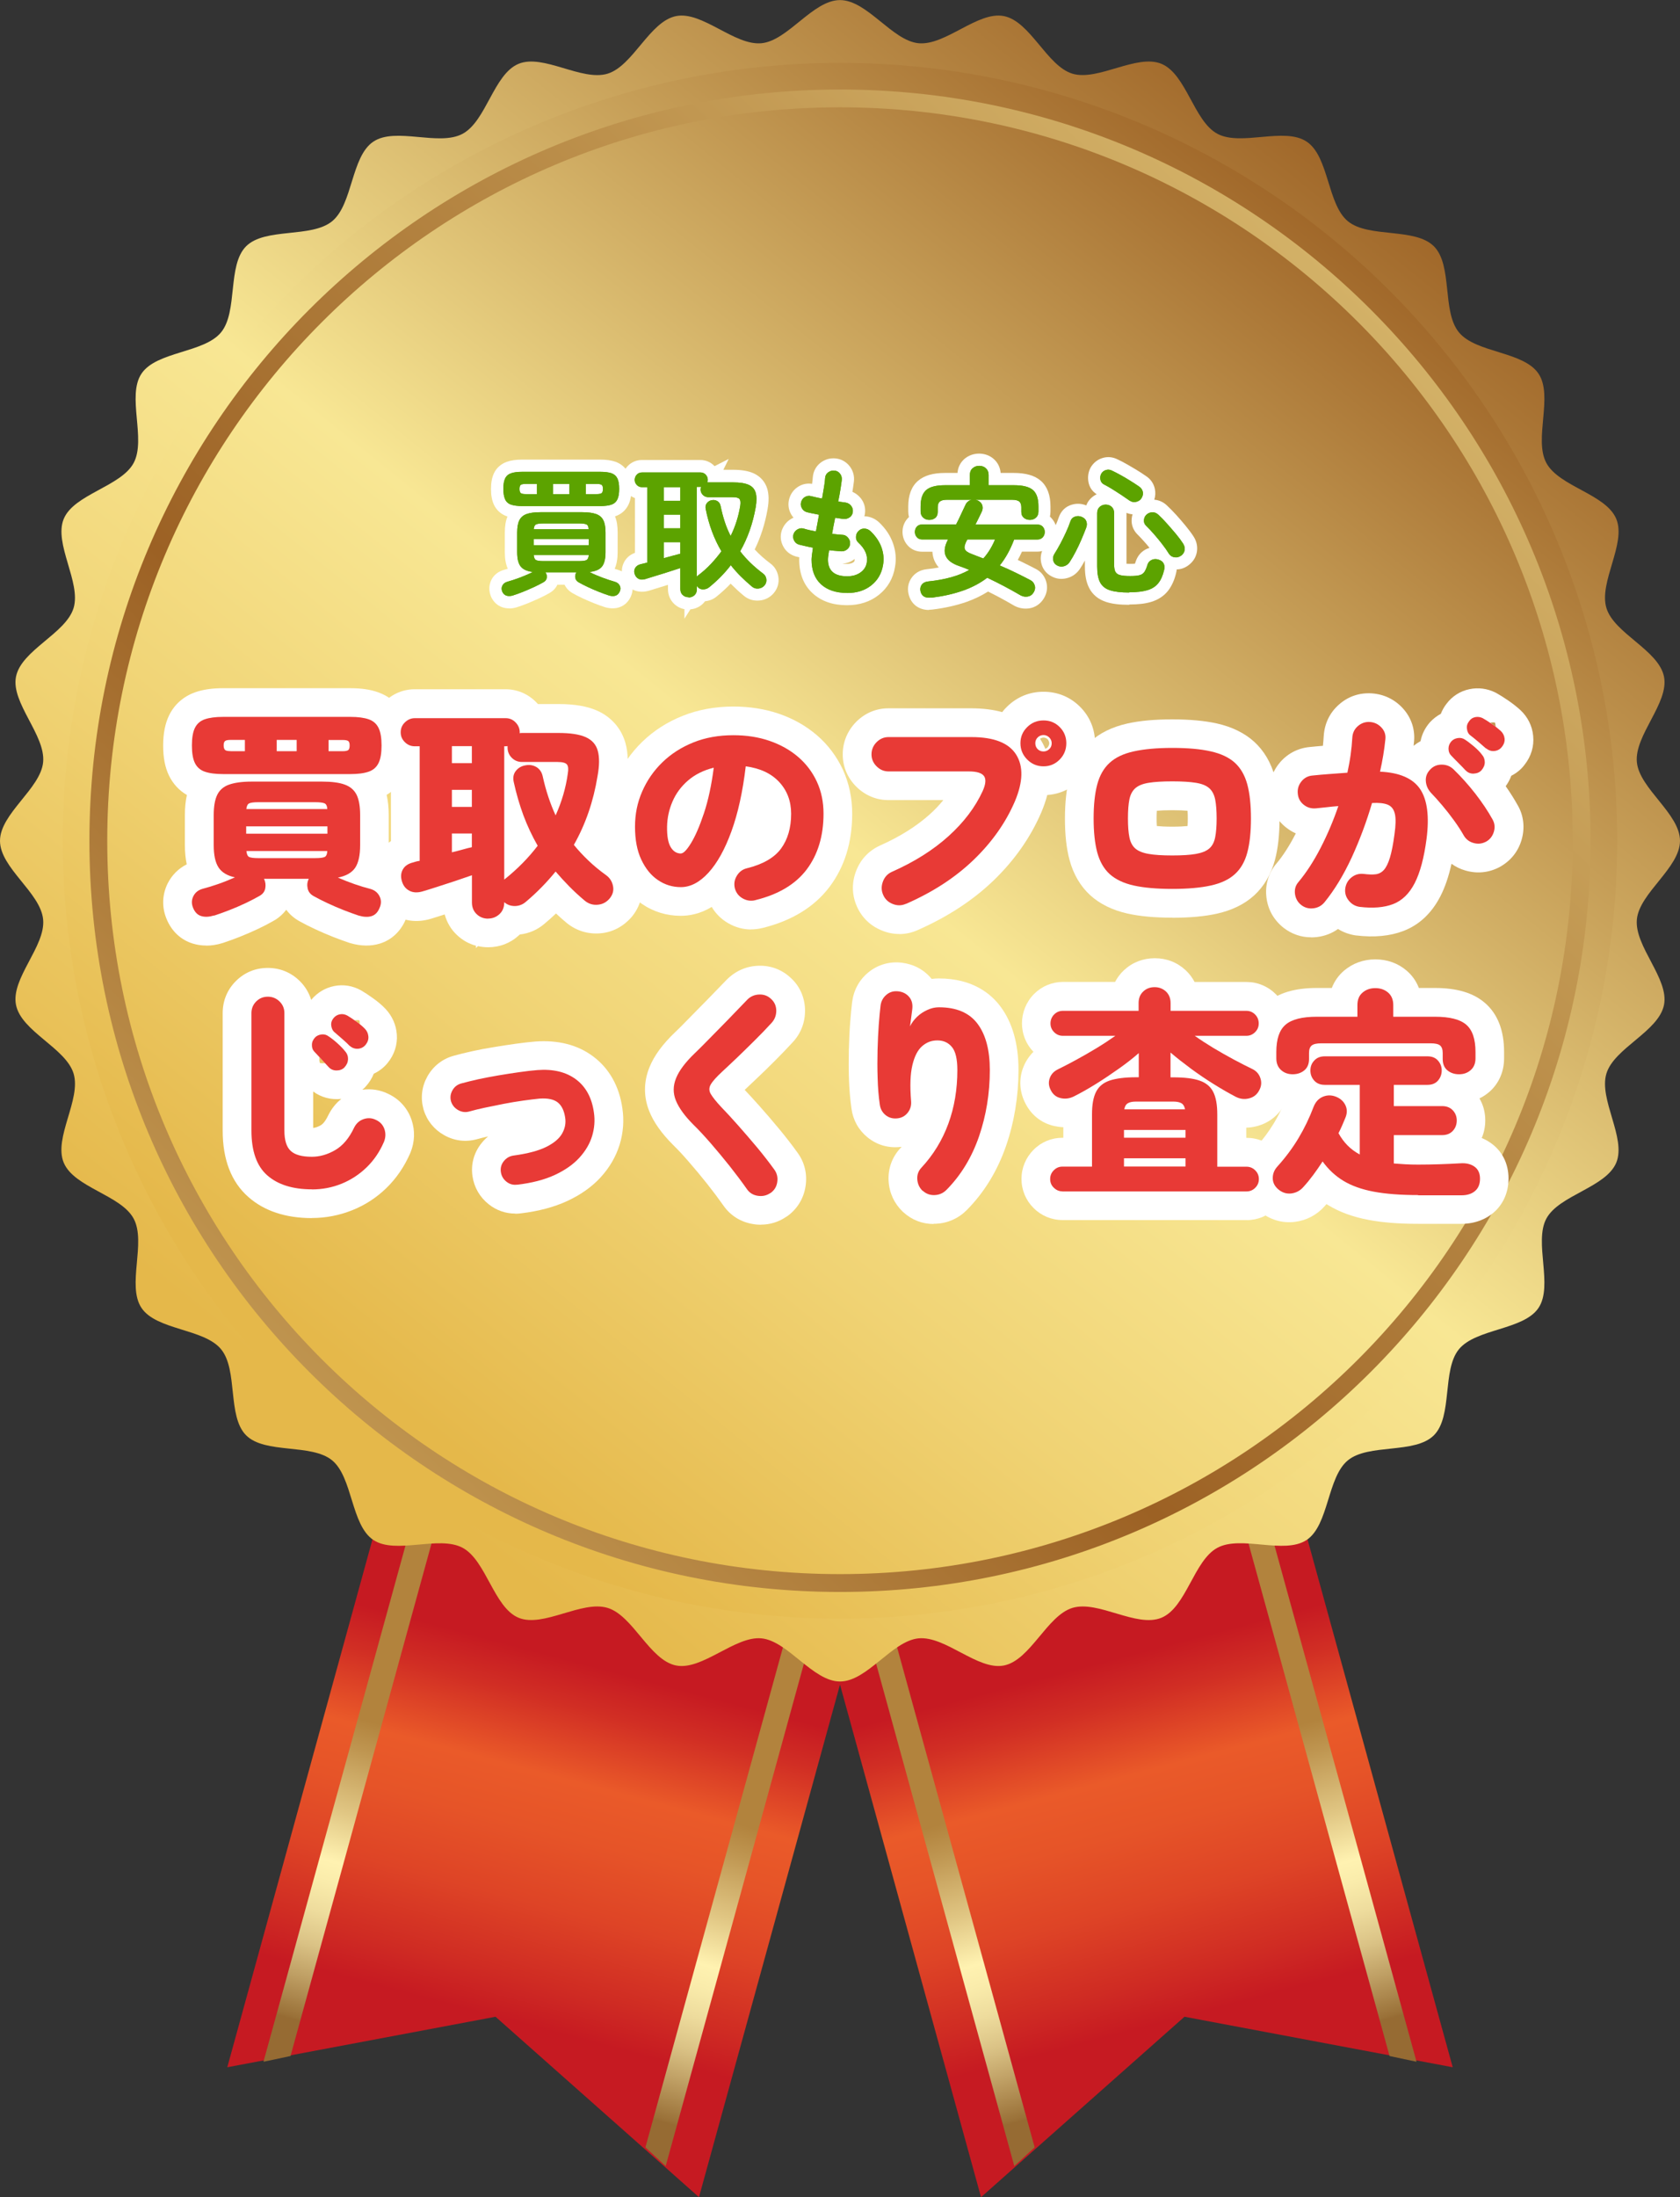 <?xml version="1.0" encoding="UTF-8"?><svg id="_レイヤー_2" xmlns="http://www.w3.org/2000/svg" width="208" height="271.92" xmlns:xlink="http://www.w3.org/1999/xlink" viewBox="0 0 208 271.92"><rect x="0" y="0" width="208" height="271.92" fill="#333333" stroke="none"/><defs><style>.cls-1{fill:#231815;}.cls-2{fill:url(#linear-gradient-2);}.cls-3{fill:url(#_新規グラデーションスウォッチ_1-3);}.cls-4{fill:#e83a36;}.cls-5{fill:#fff;}.cls-6{fill:url(#linear-gradient-4);}.cls-7{fill:url(#_新規グラデーションスウォッチ_1-4);}.cls-8{fill:url(#linear-gradient-3);}.cls-9{fill:url(#linear-gradient-5);}.cls-10{fill:#5ca300;}.cls-11{fill:url(#_新規グラデーションスウォッチ_1);}.cls-12{fill:url(#_新規グラデーションスウォッチ_1-2);}.cls-13{fill:url(#linear-gradient);}</style><linearGradient id="linear-gradient" x1="73.47" y1="206.2" x2="61.95" y2="249.75" gradientUnits="userSpaceOnUse"><stop offset="0" stop-color="#c61a22"/><stop offset=".12" stop-color="#d12e24"/><stop offset=".32" stop-color="#ea5a29"/><stop offset=".47" stop-color="#e65428"/><stop offset=".67" stop-color="#de4426"/><stop offset=".88" stop-color="#cf2b23"/><stop offset="1" stop-color="#c61a22"/></linearGradient><linearGradient id="_新規グラデーションスウォッチ_1" x1="3795.35" y1="226" x2="3805.53" y2="262.66" gradientTransform="translate(3887.68) rotate(-180) scale(1 -1)" gradientUnits="userSpaceOnUse"><stop offset="0" stop-color="#b2833d"/><stop offset=".1" stop-color="#bf9651"/><stop offset=".31" stop-color="#e1c784"/><stop offset=".47" stop-color="#fff2b1"/><stop offset=".54" stop-color="#faecab"/><stop offset=".64" stop-color="#eedc9d"/><stop offset=".75" stop-color="#dac285"/><stop offset=".86" stop-color="#be9e63"/><stop offset=".99" stop-color="#9a7138"/><stop offset="1" stop-color="#966b33"/></linearGradient><linearGradient id="_新規グラデーションスウォッチ_1-2" x1="3841.98" y1="213.04" x2="3852.17" y2="249.7" xlink:href="#_新規グラデーションスウォッチ_1"/><linearGradient id="linear-gradient-2" x1="4249.33" y1="206.2" x2="4237.81" y2="249.75" gradientTransform="translate(4383.86) rotate(-180) scale(1 -1)" xlink:href="#linear-gradient"/><linearGradient id="_新規グラデーションスウォッチ_1-3" x1="-380.51" x2="-370.33" y2="262.66" gradientTransform="translate(496.19)" xlink:href="#_新規グラデーションスウォッチ_1"/><linearGradient id="_新規グラデーションスウォッチ_1-4" x1="-333.88" y1="213.04" x2="-323.69" y2="249.7" gradientTransform="translate(496.19)" xlink:href="#_新規グラデーションスウォッチ_1"/><linearGradient id="linear-gradient-3" x1="44.03" y1="178.29" x2="330.02" y2="-175.79" gradientUnits="userSpaceOnUse"><stop offset="0" stop-color="#e5b84a"/><stop offset=".11" stop-color="#f0d374"/><stop offset=".21" stop-color="#f8e794"/><stop offset=".45" stop-color="#9c6124"/><stop offset=".67" stop-color="#e4a04d"/><stop offset="1" stop-color="#e5b84a"/></linearGradient><linearGradient id="linear-gradient-4" x1="48.3" y1="173.01" x2="313.94" y2="-155.88" gradientUnits="userSpaceOnUse"><stop offset="0" stop-color="#e5b84a"/><stop offset=".11" stop-color="#f0d374"/><stop offset=".21" stop-color="#f8e794"/><stop offset=".45" stop-color="#9c6124"/><stop offset=".77" stop-color="#f8e794"/><stop offset="1" stop-color="#e5b84a"/></linearGradient><linearGradient id="linear-gradient-5" x1="-125.02" y1="341.08" x2="333.04" y2="-133.03" xlink:href="#linear-gradient-4"/></defs><g id="_コンテンツ"><polygon class="cls-13" points="28.14 255.84 61.35 249.59 86.54 271.92 130.95 110.57 72.54 94.48 28.14 255.84"/><polygon class="cls-11" points="79.91 265.75 82.42 268.07 126.13 109.24 123.2 108.43 79.91 265.75"/><polygon class="cls-12" points="35.97 254.45 32.62 255.16 76.54 95.58 79.47 96.39 35.97 254.45"/><polygon class="cls-2" points="179.86 255.84 146.65 249.59 121.46 271.92 77.05 110.57 135.46 94.48 179.86 255.84"/><polygon class="cls-3" points="128.1 265.75 125.58 268.07 81.88 109.24 84.8 108.43 128.1 265.75"/><polygon class="cls-7" points="172.04 254.45 175.38 255.16 131.46 95.58 128.53 96.39 172.04 254.45"/><path class="cls-8" d="M208,104.05c0,3.36-5.02,6.45-5.34,9.73-.32,3.34,4,7.34,3.36,10.58-.65,3.29-6.17,5.34-7.13,8.5-.97,3.2,2.48,7.97,1.22,11.03-1.28,3.08-7.1,4.01-8.66,6.93s.88,8.3-.97,11.05-7.74,2.54-9.85,5.11c-2.11,2.57-.75,8.3-3.1,10.65-2.35,2.35-8.08.99-10.65,3.1-2.57,2.11-2.34,8-5.1,9.85-2.76,1.85-8.11-.61-11.05.97-2.92,1.56-3.85,7.38-6.93,8.66s-7.82-2.19-11.02-1.22c-3.16.96-5.21,6.48-8.49,7.13-3.23.64-7.23-3.68-10.57-3.36-3.28.32-6.36,5.34-9.72,5.34s-6.45-5.02-9.72-5.34-7.34,4-10.57,3.36c-3.28-.65-5.33-6.18-8.49-7.13-3.2-.97-7.97,2.49-11.02,1.22s-4.01-7.1-6.93-8.66c-2.94-1.57-8.29.88-11.05-.97-2.77-1.85-2.54-7.74-5.1-9.85-2.57-2.11-8.3-.75-10.65-3.1-2.35-2.35-.98-8.08-3.1-10.65-2.11-2.57-7.99-2.34-9.85-5.11-1.85-2.76.61-8.11-.97-11.05-1.56-2.92-7.38-3.85-8.66-6.93s2.19-7.83,1.22-11.03c-.96-3.16-6.48-5.21-7.13-8.5s3.68-7.24,3.36-10.57-5.34-6.37-5.34-9.73,5.02-6.45,5.34-9.73c.32-3.34-4-7.34-3.36-10.58.65-3.29,6.17-5.34,7.13-8.5s-2.48-7.97-1.22-11.03,7.1-4.01,8.66-6.93c1.57-2.94-.88-8.3.97-11.05,1.85-2.77,7.74-2.54,9.85-5.11,2.11-2.57.75-8.3,3.1-10.65,2.35-2.35,8.08-.99,10.65-3.1,2.57-2.11,2.34-8,5.1-9.85s8.11.61,11.05-.97,3.85-7.38,6.93-8.66c3.06-1.27,7.82,2.19,11.02,1.22,3.16-.96,5.21-6.48,8.49-7.13,3.23-.64,7.23,3.68,10.57,3.36,3.28-.32,6.36-5.34,9.72-5.34s6.45,5.02,9.72,5.34c3.34.32,7.34-4,10.57-3.36,3.28.65,5.33,6.18,8.49,7.13s7.97-2.49,11.02-1.22c3.08,1.28,4.01,7.1,6.93,8.66,2.94,1.57,8.29-.88,11.05.97,2.77,1.85,2.54,7.74,5.1,9.85,2.57,2.11,8.3.75,10.65,3.1,2.35,2.35.98,8.08,3.1,10.65,2.11,2.57,7.99,2.34,9.85,5.11s-.61,8.11.97,11.05,7.38,3.85,8.66,6.93c1.27,3.06-2.19,7.83-1.22,11.03.96,3.16,6.48,5.21,7.13,8.5.64,3.24-3.68,7.24-3.36,10.58.32,3.28,5.34,6.37,5.34,9.73Z"/><ellipse class="cls-6" cx="104" cy="104.05" rx="96.23" ry="96.27"/><path class="cls-9" d="M11.07,104.05c0-51.35,41.61-92.97,92.93-92.97h0c51.32,0,92.93,41.62,92.93,92.97h0c0,51.35-41.61,92.97-92.93,92.97h0c-51.33,0-92.93-41.63-92.93-92.97h0ZM39.85,39.87c-16.42,16.43-26.57,39.11-26.57,64.18h0c0,25.07,10.15,47.75,26.57,64.18h0c16.42,16.43,39.09,26.58,64.15,26.58h0c25.06,0,47.72-10.15,64.15-26.58h0c16.42-16.43,26.57-39.11,26.57-64.18h0c0-25.07-10.15-47.75-26.57-64.18h0c-16.43-16.43-39.09-26.58-64.15-26.59h0c-25.06,0-47.73,10.16-64.15,26.59h0Z"/><path class="cls-5" d="M25.54,117.02c-.57,0-1.12-.08-1.65-.24-1.5-.45-2.67-1.55-3.29-3.11-.58-1.42-.52-2.97.16-4.34.52-1.03,1.34-1.85,2.36-2.36-.15-.71-.23-1.5-.23-2.36v-3.73c0-.92.08-1.75.25-2.49-.96-.56-1.72-1.38-2.22-2.41-.49-1.01-.72-2.23-.72-3.71s.24-2.7.72-3.71c.66-1.37,1.78-2.36,3.23-2.88.96-.34,2.1-.51,3.47-.51h15.74c1.37,0,2.5.16,3.46.51,1.46.52,2.58,1.51,3.24,2.88.49,1.01.72,2.23.72,3.71s-.24,2.7-.72,3.71c-.49,1.02-1.24,1.83-2.19,2.39.17.75.26,1.58.26,2.51v3.73c0,.89-.08,1.7-.24,2.42,1,.52,1.77,1.31,2.26,2.3.69,1.39.73,2.95.11,4.4-.63,1.52-1.77,2.6-3.24,3.05-1.12.34-2.35.32-3.65-.06l-.13-.04c-.6-.2-1.26-.44-2-.73-.76-.3-1.5-.62-2.23-.96-.73-.34-1.38-.67-1.93-.98-.66-.36-1.21-.84-1.64-1.42-.43.57-.99,1.06-1.66,1.42-.54.31-1.18.64-1.9.98-.72.34-1.47.66-2.22.96-.76.3-1.44.54-2.07.75l-.07.02c-.68.21-1.35.31-1.99.31Z"/><path class="cls-5" d="M58.93,117.33v-.29c-.87-.23-1.66-.67-2.34-1.31-.75-.7-1.27-1.58-1.53-2.56-.72.23-1.3.41-1.72.54-1.93.57-3.39.13-4.29-.33-1.3-.67-2.26-1.85-2.69-3.31-.44-1.4-.3-2.9.39-4.17.39-.73.96-1.34,1.65-1.81v-9.09c-.27-.18-.53-.39-.77-.63-1.02-1-1.59-2.34-1.59-3.76s.55-2.74,1.56-3.75c1.01-1.01,2.34-1.56,3.75-1.56h11.24c1.41,0,2.74.55,3.75,1.56.09.09.17.18.26.27h2.52c2,0,3.59.27,4.84.83,1.73.78,2.96,2.19,3.47,3.97.37,1.31.39,2.86.05,4.74-.42,2.56-1.14,5-2.15,7.27.55.52,1.17,1.03,1.84,1.52,1.18.89,1.94,2.09,2.22,3.52.32,1.62-.11,3.23-1.21,4.53-1.07,1.21-2.41,1.89-3.92,2-1.5.11-2.92-.33-4.1-1.29-.47-.39-.91-.78-1.32-1.17-.47.44-.95.88-1.45,1.29-.85.73-1.89,1.18-3.03,1.31-.03.03-.06.06-.09.08-1.05.98-2.38,1.5-3.83,1.5-.43,0-.86-.05-1.27-.14l-.23.23Z"/><path class="cls-5" d="M92.99,115.03c-.98,0-1.94-.26-2.82-.77-.87-.5-1.56-1.18-2.05-2.02-1.45.88-2.81,1.1-3.83,1.1-1.76,0-3.4-.5-4.85-1.5-1.39-.95-2.5-2.29-3.28-3.98-.73-1.57-1.1-3.44-1.1-5.54s.39-3.95,1.17-5.75c.77-1.79,1.87-3.39,3.28-4.76,1.41-1.37,3.1-2.46,5.02-3.22,1.9-.76,4.01-1.15,6.27-1.15,2.01,0,3.91.3,5.63.89,1.79.61,3.37,1.51,4.71,2.66,1.38,1.19,2.46,2.63,3.22,4.27.76,1.66,1.15,3.49,1.15,5.44,0,3.54-.94,6.58-2.8,9.05-1.89,2.5-4.7,4.22-8.36,5.11h-.03c-.44.11-.88.16-1.32.16ZM93.33,110.91s-.01,0-.02,0c0,0,.01,0,.02,0Z"/><path class="cls-5" d="M111.34,115.59c-.7,0-1.41-.13-2.1-.41-1.43-.56-2.52-1.59-3.14-2.98-.62-1.39-.67-2.89-.13-4.34.54-1.47,1.58-2.58,2.99-3.22,2.45-1.09,4.5-2.38,6.11-3.82.65-.58,1.22-1.18,1.72-1.8h-6.78c-1.52,0-2.9-.58-4-1.67-1.09-1.09-1.67-2.47-1.67-3.99s.58-2.93,1.67-4.03c1.09-1.09,2.47-1.67,3.99-1.67h10.26c1.42,0,2.7.16,3.82.47.18-.24.39-.47.61-.68,1.22-1.2,2.78-1.84,4.51-1.84s3.3.64,4.52,1.86c1.22,1.22,1.86,2.78,1.86,4.52s-.64,3.28-1.84,4.51c-1.12,1.14-2.52,1.78-4.08,1.89-.18.7-.43,1.43-.75,2.18-1.33,3.08-3.3,5.89-5.89,8.39-2.55,2.46-5.71,4.52-9.41,6.15-.74.33-1.5.49-2.27.49ZM128.77,91.43l.03.05c.24.38.45.78.62,1.19.1-.04.2-.09.26-.15.12-.12.23-.36.23-.53,0-.16-.1-.39-.2-.5-.11-.11-.34-.21-.5-.21-.13,0-.3.06-.43.14Z"/><path class="cls-5" d="M145.14,113.57c-2.21,0-4.02-.17-5.55-.51-1.86-.42-3.41-1.18-4.59-2.25-1.23-1.12-2.1-2.6-2.58-4.38-.39-1.44-.57-3.12-.57-5.13s.19-3.69.57-5.13c.48-1.79,1.35-3.26,2.57-4.38,1.18-1.08,2.72-1.83,4.59-2.25,1.53-.34,3.35-.51,5.55-.51s4.02.17,5.55.51c1.86.42,3.41,1.18,4.59,2.25,1.23,1.12,2.1,2.6,2.58,4.38.39,1.44.57,3.12.57,5.13s-.19,3.69-.57,5.13c-.48,1.79-1.35,3.26-2.57,4.38-1.18,1.08-2.73,1.84-4.59,2.26-1.53.34-3.35.51-5.55.51ZM143.23,102.23c.41.04,1.01.08,1.9.08s1.49-.04,1.9-.08c.02-.25.03-.56.03-.94s-.01-.7-.03-.95c-.42-.04-1.03-.07-1.9-.07s-1.49.03-1.9.07c-.02.25-.03.56-.03.95s.01.7.03.94Z"/><path class="cls-5" d="M162.32,116c-1.22,0-2.37-.39-3.38-1.16-1.23-.97-1.95-2.25-2.14-3.75-.2-1.57.25-3.09,1.28-4.27.77-.92,1.55-2.13,2.27-3.52.03-.05.06-.11.08-.16-.43-.19-.83-.44-1.21-.74-1.19-.94-1.93-2.3-2.07-3.82-.14-1.49.27-2.89,1.19-4.06.94-1.19,2.29-1.93,3.82-2.07.52-.05,1.07-.11,1.63-.15.04-.41.08-.81.1-1.21.1-1.55.74-2.88,1.87-3.88,1.14-1.02,2.55-1.5,4.08-1.4,1.47.1,2.79.72,3.8,1.8,1.12,1.2,1.62,2.75,1.41,4.37-.01.11-.02.21-.03.32.27-.22.55-.41.86-.58.16-.84.55-1.63,1.14-2.31.41-.45.87-.8,1.37-1.07.17-.44.41-.87.71-1.25.7-.93,1.7-1.57,2.84-1.8,1.09-.23,2.2-.08,3.21.42l.15.08c.43.24.9.54,1.43.9.59.41,1.09.8,1.52,1.2.9.84,1.45,1.94,1.57,3.17.13,1.29-.24,2.53-1.06,3.58-.43.58-1,1.04-1.65,1.37-.16.45-.4.88-.69,1.29.57.81,1.07,1.61,1.5,2.38.73,1.26.9,2.8.46,4.28-.43,1.45-1.36,2.59-2.67,3.32l-.09.05c-1.31.68-2.75.82-4.17.41-.64-.18-1.23-.47-1.74-.84-.35,1.59-.81,2.92-1.38,4.03-1.08,2.09-2.61,3.53-4.56,4.28-1.66.64-3.63.83-5.87.56l-.16-.02c-.76-.13-1.46-.39-2.08-.78-.74.53-1.61.87-2.55.99-.26.03-.51.05-.76.05ZM181.69,103.13s.01.03.02.04c0-.01-.01-.03-.02-.04ZM184.28,101.57s0,.01,0,.02c0,0,0-.01,0-.02ZM162.61,96.51s-.01,0-.02,0c0,0,.01,0,.02,0ZM182.84,92.24s0,.02.01.03c0-.01,0-.02,0-.03,0,0,0,0,0,0ZM167.98,91.16s0,.04,0,.06c0-.02,0-.04,0-.06ZM184.51,89.44c.08.07.16.13.25.2.14.12.28.24.41.36,0-.1,0-.2-.02-.29,0-.06-.03-.16-.06-.29-.15-.02-.31-.02-.46,0-.03,0-.07,0-.1.01Z"/><path class="cls-5" d="M38.62,150.75c-3.26,0-5.91-.88-7.88-2.62-2.1-1.85-3.17-4.61-3.17-8.21v-14.54c0-1.52.56-2.89,1.63-3.96,1.07-1.07,2.43-1.63,3.95-1.63s2.86.55,3.94,1.6c.68.66,1.17,1.47,1.44,2.36,0,0,0-.01.01-.02.76-.9,1.71-1.46,2.8-1.69,1.17-.24,2.33-.05,3.37.53.44.26.9.56,1.43.94.63.44,1.17.9,1.61,1.37.82.88,1.29,1.96,1.38,3.13.1,1.27-.31,2.53-1.14,3.54-.46.57-1.05,1.02-1.71,1.33-.24.59-.59,1.15-1.05,1.64l-.08.09c-.09.09-.19.18-.29.26,1.09-.16,2.22.01,3.24.52,1.37.65,2.38,1.79,2.86,3.22.45,1.34.39,2.74-.15,4.06-.74,1.71-1.73,3.15-2.96,4.35-1.23,1.2-2.66,2.13-4.25,2.76-1.58.63-3.26.96-4.99.96ZM38.78,135.1v4.49c.29-.03.61-.14.95-.34.17-.1.52-.39.92-1.24.41-.82.95-1.49,1.61-2.01-1.24.14-2.5-.18-3.47-.91ZM39.6,131.56c.21.03.42.04.62.02.05,0,.09-.01.14-.02-.08-.07-.18-.16-.3-.26l-.52-.45s0,.06,0,.09c-.01.21.01.42.06.62ZM42.16,129.05s0,0,0,0c0-.02,0-.04-.01-.07,0,0-.01,0-.02,0,0,.02.01.05.02.07ZM43.91,126.27c.07.06.15.13.22.19.15.13.29.26.42.39,0-.11,0-.22-.01-.33,0-.08-.03-.17-.05-.25-.17-.02-.34-.03-.51-.01-.03,0-.05,0-.08,0Z"/><path class="cls-5" d="M63.78,150.19c-1.18,0-2.32-.39-3.27-1.15-1.1-.87-1.8-2.07-2.01-3.47-.22-1.46.17-2.9,1.09-4.06.26-.33.54-.62.85-.87-.54.12-1,.24-1.4.35-1.4.38-2.8.2-4.06-.51-1.24-.7-2.12-1.79-2.53-3.14l-.03-.11c-.37-1.39-.2-2.78.51-4.04.72-1.27,1.89-2.18,3.32-2.55.58-.16,1.32-.35,2.2-.54.85-.19,1.75-.36,2.69-.51.91-.15,1.8-.29,2.67-.41.93-.13,1.73-.22,2.45-.28,2.86-.21,5.27.41,7.19,1.85,1.98,1.48,3.23,3.7,3.61,6.44.22,1.48.11,2.99-.34,4.46-.45,1.47-1.24,2.83-2.35,4.05-1.08,1.18-2.49,2.18-4.19,2.96-1.59.73-3.5,1.24-5.67,1.5-.24.03-.49.05-.73.05ZM58.14,137.49h-.04s.03,0,.04,0Z"/><path class="cls-5" d="M94.2,151.57c-.31,0-.63-.02-.95-.08-1.54-.24-2.85-1.07-3.71-2.33-.57-.81-1.25-1.72-1.99-2.65-.76-.96-1.53-1.88-2.28-2.74-.72-.83-1.36-1.52-1.9-2.04-1.47-1.47-2.44-2.84-2.99-4.22-.71-1.77-.7-3.65.04-5.45.58-1.43,1.62-2.84,3.17-4.32.35-.33.77-.74,1.26-1.25l1.73-1.76c.62-.62,1.22-1.24,1.8-1.84l1.6-1.65c1.09-1.09,2.43-1.67,3.92-1.72,1.53-.05,2.93.48,4.03,1.53,1.08.98,1.72,2.41,1.74,3.95.02,1.49-.49,2.86-1.49,3.95-.68.74-1.42,1.51-2.22,2.31-.79.79-1.55,1.54-2.29,2.23-.56.53-1.05.99-1.47,1.39.54.57,1.17,1.26,1.84,2.01.8.9,1.61,1.84,2.42,2.82.85,1.02,1.62,2.02,2.3,2.97.87,1.2,1.21,2.65.97,4.16-.24,1.53-1.07,2.85-2.34,3.73h-.02c-.95.66-2.03.99-3.16.99ZM92.96,146.81s0,0,.01.01c0,0,0,0-.01-.01ZM95.38,145.1s.01.02.02.03c0,0-.01-.02-.02-.03Z"/><path class="cls-5" d="M115.59,151.48c-1.41,0-2.7-.5-3.76-1.47l-.06-.05c-1.05-1.01-1.66-2.31-1.75-3.77-.1-1.55.43-3.02,1.5-4.14.04-.04.07-.08.11-.12-.07,0-.14.02-.2.02-1.5.15-2.89-.27-4.03-1.2-1.1-.9-1.79-2.13-1.98-3.56-.16-1.13-.27-2.37-.31-3.67-.04-1.23-.04-2.45-.01-3.65.03-1.19.08-2.31.16-3.33.08-1.03.16-1.86.24-2.51.19-1.49.88-2.76,2-3.68,1.17-.97,2.67-1.4,4.2-1.2,1.47.19,2.73.88,3.64,1.99,0,0,0,0,.01.01.29-.04.59-.06.88-.06,4.17,0,6.46,1.89,7.64,3.48,1.48,1.98,2.23,4.62,2.23,7.85s-.52,6.43-1.54,9.39c-1.07,3.09-2.7,5.77-4.87,7.95-1.04,1.04-2.35,1.62-3.81,1.69-.1,0-.2,0-.29,0ZM116.72,146.9s-.02.02-.02.03c0,0,.02-.02.02-.03ZM109.26,136.55s0,.03,0,.05c0-.02,0-.03,0-.05ZM112.45,136.19h0s0,0,0,0Z"/><path class="cls-5" d="M154.35,150.99h-22.82c-1.34,0-2.61-.53-3.57-1.49s-1.49-2.24-1.49-3.6.53-2.63,1.49-3.6,2.23-1.49,3.57-1.49h.12v-1.31c-.37-.01-.73-.06-1.1-.14-1.65-.36-2.95-1.42-3.68-2.98-.64-1.33-.72-2.81-.22-4.18.29-.78.73-1.46,1.3-2.03-.92-.95-1.42-2.2-1.42-3.53s.53-2.66,1.5-3.63c.96-.96,2.24-1.49,3.59-1.49h6.44c.28-.54.65-1.03,1.1-1.45,1.04-.97,2.36-1.48,3.82-1.48s2.77.51,3.82,1.49c.45.42.82.91,1.1,1.45h6.44c1.36,0,2.63.53,3.6,1.49s1.49,2.25,1.49,3.63c0,1.29-.48,2.5-1.35,3.45.61.58,1.06,1.3,1.35,2.12.49,1.4.4,2.9-.27,4.23-.71,1.47-1.99,2.53-3.58,2.93-.43.11-.85.17-1.28.18v1.26h.06c1.36,0,2.63.53,3.6,1.49.96.96,1.49,2.24,1.49,3.6s-.53,2.64-1.5,3.6c-.96.96-2.24,1.49-3.59,1.49ZM131.37,132.5s-.01,0-.02,0c0,0,.01,0,.02,0Z"/><path class="cls-5" d="M180.92,151.46h-5.35c-2.4,0-4.41-.16-6.14-.49-1.92-.36-3.58-.97-4.95-1.8-.08-.05-.17-.1-.25-.15-.08.09-.17.19-.25.28-.93,1.05-2.22,1.74-3.68,1.92-1.58.19-3.13-.28-4.37-1.34-1.28-1.13-1.95-2.6-1.92-4.17.02-1.4.54-2.69,1.49-3.73.86-.95,1.6-1.95,2.21-2.96.49-.81.93-1.68,1.3-2.59-1.03-.18-1.97-.63-2.76-1.33-1.15-1.02-1.79-2.48-1.79-4.12v-.79c0-2.66.8-4.7,2.37-6.06,1.44-1.25,3.47-1.86,6.21-1.86h1.85c.32-.83.83-1.56,1.51-2.14,1.07-.91,2.41-1.4,3.88-1.4s2.81.48,3.88,1.4c.68.58,1.19,1.31,1.51,2.14h1.98c2.74,0,4.77.61,6.21,1.86,1.57,1.36,2.36,3.4,2.36,6.06v.79c0,1.64-.64,3.1-1.79,4.12-.39.34-.81.62-1.26.84.48.81.72,1.73.72,2.72,0,.77-.15,1.51-.44,2.18.38.15.74.35,1.07.58,1.45.99,2.25,2.57,2.25,4.43,0,1.74-.68,3.25-1.92,4.28-.74.61-2.02,1.33-3.94,1.33ZM160.78,146.74s0,0,0,0c0,0,0,0,0,0ZM158.72,144.52s-.02.02-.02.02c0,0,.01-.02.02-.02Z"/><path class="cls-5" d="M26.5,113.3c-.6.18-1.13.21-1.59.07-.46-.14-.79-.48-1.01-1.03-.2-.49-.19-.97.04-1.43.23-.46.61-.76,1.14-.91.58-.15,1.23-.35,1.95-.6s1.4-.53,2.06-.82c-.95-.2-1.63-.61-2.03-1.22-.4-.61-.6-1.53-.6-2.76v-3.73c0-1.08.15-1.92.44-2.51.29-.59.78-1.02,1.47-1.26s1.61-.37,2.78-.37h8.75c1.17,0,2.1.12,2.78.37.69.25,1.17.67,1.47,1.26.29.59.44,1.43.44,2.51v3.73c0,1.26-.21,2.19-.62,2.8-.41.6-1.12,1.01-2.13,1.21.66.29,1.34.56,2.06.81s1.36.44,1.95.59c.53.15.91.45,1.14.91s.23.93.01,1.43c-.22.55-.55.89-1,1.03s-.98.11-1.6-.07c-.55-.18-1.16-.41-1.84-.67-.68-.27-1.34-.55-2-.86-.66-.31-1.23-.6-1.73-.88-.4-.22-.65-.53-.74-.95s-.05-.81.14-1.19h-5.54c.18.38.23.78.15,1.19s-.33.73-.75.95c-.48.27-1.04.57-1.7.88-.66.31-1.33.6-2,.86-.68.26-1.3.49-1.86.67ZM27.63,95.8c-.95,0-1.71-.1-2.28-.3-.57-.2-.97-.56-1.22-1.07-.25-.51-.37-1.23-.37-2.17s.12-1.66.37-2.17c.25-.51.65-.87,1.22-1.07.57-.2,1.33-.3,2.28-.3h15.74c.95,0,1.71.1,2.28.3.57.2.97.56,1.22,1.07.25.51.37,1.23.37,2.17s-.12,1.66-.37,2.17c-.25.51-.65.87-1.22,1.07-.57.2-1.33.3-2.28.3h-15.74ZM28.56,92.97h1.76v-1.4h-1.76c-.37,0-.6.05-.71.15s-.16.28-.16.53.06.44.16.55c.11.11.35.16.71.16ZM30.48,103.18h10.06v-.91h-10.06v.91ZM30.51,100.13h10.01c-.02-.38-.13-.62-.34-.71-.21-.09-.59-.14-1.14-.14h-7.08c-.53,0-.9.05-1.1.14-.2.09-.32.33-.36.71ZM31.96,106.2h7.08c.57,0,.95-.05,1.15-.14.2-.09.31-.34.33-.74h-10.01c.04.4.15.65.34.74s.56.14,1.11.14ZM34.26,92.97h2.47v-1.4h-2.47v1.4ZM40.68,92.97h1.73c.38,0,.63-.06.73-.16.1-.11.15-.29.15-.55s-.05-.43-.15-.53c-.1-.1-.34-.15-.73-.15h-1.73v1.4Z"/><path class="cls-5" d="M60.43,113.69c-.55,0-1.02-.18-1.41-.55-.39-.37-.59-.85-.59-1.45v-3.37c-.62.22-1.33.46-2.13.73-.8.26-1.55.51-2.28.74-.72.23-1.29.41-1.71.53-.62.18-1.16.16-1.62-.08-.46-.24-.77-.63-.93-1.18-.16-.53-.13-1.02.11-1.45.24-.44.67-.73,1.29-.88.11-.04.23-.07.37-.11.14-.04.28-.06.43-.08v-14.18h-.6c-.48,0-.89-.17-1.23-.51-.35-.34-.52-.74-.52-1.22s.17-.89.52-1.23.76-.52,1.23-.52h11.24c.48,0,.89.17,1.23.52s.52.76.52,1.23c0,.02,0,.04-.01.05,0,.02-.01.04-.01.06.07-.02.17-.03.3-.03h4.5c1.48,0,2.61.17,3.39.52.78.35,1.28.91,1.49,1.69.22.78.21,1.82-.03,3.14-.51,3.13-1.49,5.96-2.93,8.5.55.68,1.16,1.33,1.82,1.96s1.4,1.24,2.21,1.82c.44.33.71.77.82,1.33.11.56-.04,1.07-.44,1.55-.4.46-.9.71-1.48.75-.59.05-1.12-.12-1.59-.51-.68-.57-1.31-1.15-1.91-1.76-.59-.6-1.16-1.22-1.69-1.84-1.1,1.35-2.33,2.61-3.7,3.76-.38.33-.83.5-1.34.51-.51,0-.95-.15-1.32-.48v.03c0,.6-.2,1.09-.59,1.45s-.86.55-1.41.55ZM55.95,94.45h2.47v-2.11h-2.47v2.11ZM55.95,99.86h2.47v-2.11h-2.47v2.11ZM55.95,105.48c.46-.11.9-.22,1.32-.34.42-.12.8-.22,1.15-.29v-1.7h-2.47v2.33ZM62.43,108.86l.06-.05c.8-.64,1.54-1.31,2.22-2,.68-.69,1.3-1.41,1.86-2.14-.69-1.21-1.28-2.46-1.77-3.77-.48-1.31-.88-2.68-1.19-4.1-.13-.55-.04-1.02.26-1.4.3-.38.71-.61,1.22-.69.49-.09.94-.01,1.34.23.4.25.66.64.77,1.17.38,1.72.91,3.32,1.59,4.8.77-1.7,1.27-3.43,1.51-5.18.09-.53.06-.9-.1-1.11-.16-.21-.55-.32-1.19-.32h-4.39c-.49,0-.91-.17-1.26-.52s-.52-.78-.52-1.29v-.16c-.06.02-.14.03-.25.03h-.16v16.52Z"/><path class="cls-5" d="M93.5,111.41c-.55.13-1.07.05-1.56-.23-.49-.28-.81-.7-.96-1.25-.13-.55-.05-1.06.25-1.55.29-.48.7-.79,1.23-.92,1.99-.49,3.41-1.31,4.24-2.44.83-1.13,1.25-2.57,1.25-4.31,0-1.55-.49-2.86-1.47-3.92s-2.36-1.71-4.15-1.95c-.37,3.13-.96,5.81-1.77,8.04s-1.76,3.94-2.85,5.13c-1.09,1.19-2.23,1.78-3.41,1.78-1.04,0-1.99-.29-2.85-.88-.86-.58-1.54-1.43-2.06-2.54s-.77-2.46-.77-4.05.29-2.99.88-4.35c.59-1.36,1.42-2.57,2.5-3.62s2.36-1.87,3.85-2.47,3.14-.89,4.95-.89c1.63,0,3.12.23,4.48.7s2.54,1.13,3.54,1.99c1,.86,1.77,1.88,2.32,3.07.55,1.19.82,2.51.82,3.95,0,2.76-.7,5.06-2.08,6.9-1.39,1.84-3.51,3.1-6.36,3.8ZM84.31,105.62c.31,0,.73-.43,1.26-1.3.53-.87,1.06-2.1,1.59-3.69.53-1.59.93-3.47,1.21-5.62-1.26.31-2.32.84-3.18,1.58-.86.74-1.5,1.61-1.93,2.61-.43,1-.65,2.03-.67,3.09-.02,1.17.13,2.02.45,2.55.32.53.74.79,1.28.79Z"/><path class="cls-5" d="M112.17,111.85c-.53.24-1.07.25-1.63.03-.56-.22-.96-.59-1.19-1.12-.24-.53-.25-1.08-.04-1.65.21-.57.58-.97,1.11-1.21,2.8-1.24,5.14-2.72,7.03-4.43,1.89-1.71,3.29-3.56,4.21-5.56.38-.84.44-1.46.18-1.85-.27-.39-.89-.59-1.88-.59h-9.95c-.57,0-1.06-.21-1.48-.63-.42-.42-.63-.91-.63-1.48s.21-1.09.63-1.51c.42-.42.91-.63,1.48-.63h10.26c2.78,0,4.63.72,5.54,2.17.91,1.45.86,3.37-.16,5.79-1.13,2.63-2.83,5.04-5.09,7.22-2.26,2.18-5.05,4-8.38,5.46ZM129.2,94.84c-.79,0-1.46-.28-2.02-.84-.56-.56-.84-1.23-.84-2.02s.28-1.45.84-2c.56-.55,1.23-.82,2.02-.82s1.45.27,2,.82.82,1.22.82,2-.27,1.46-.82,2.02c-.55.56-1.22.84-2,.84ZM129.2,93c.27,0,.51-.1.71-.29.2-.19.3-.43.3-.73,0-.27-.1-.51-.3-.71-.2-.2-.44-.3-.71-.3-.29,0-.53.1-.73.3s-.29.44-.29.71c0,.29.1.54.29.73.19.19.43.29.73.29Z"/><path class="cls-5" d="M145.14,110.01c-1.92,0-3.51-.14-4.77-.42-1.26-.28-2.25-.76-2.98-1.41-.72-.66-1.23-1.55-1.54-2.68-.3-1.13-.45-2.53-.45-4.21s.15-3.09.45-4.21c.3-1.12.81-2.02,1.54-2.68.72-.66,1.71-1.13,2.98-1.41,1.26-.28,2.85-.43,4.77-.43s3.51.14,4.77.43c1.26.28,2.25.75,2.98,1.41.72.66,1.23,1.55,1.54,2.68.3,1.13.45,2.53.45,4.21s-.15,3.09-.45,4.21c-.3,1.13-.81,2.02-1.54,2.68-.72.66-1.71,1.13-2.98,1.41-1.26.28-2.85.42-4.77.42ZM145.14,105.87c1.22,0,2.2-.06,2.93-.19.73-.13,1.28-.35,1.65-.67.37-.32.61-.78.73-1.39.12-.6.18-1.38.18-2.33s-.06-1.75-.18-2.35c-.12-.59-.36-1.06-.73-1.39s-.91-.55-1.65-.67c-.73-.12-1.71-.18-2.93-.18s-2.2.06-2.93.18c-.73.12-1.28.34-1.65.67-.37.33-.61.79-.73,1.39s-.18,1.38-.18,2.35.06,1.73.18,2.33.36,1.07.73,1.39c.37.32.91.54,1.65.67.73.13,1.71.19,2.93.19Z"/><path class="cls-5" d="M168.31,112.23c-.55-.09-1-.36-1.34-.8-.35-.44-.49-.94-.41-1.51.09-.57.36-1.02.8-1.36.44-.34.94-.47,1.51-.4.57.07,1.05.09,1.45.04.4-.05.74-.23,1.03-.55.28-.32.53-.83.74-1.52.21-.7.4-1.66.56-2.88.16-1.12.18-1.96.05-2.52-.13-.57-.42-.95-.88-1.14-.46-.19-1.11-.26-1.95-.21-.68,2.32-1.52,4.57-2.52,6.75-1.01,2.18-2.13,4.02-3.37,5.54-.35.42-.8.67-1.36.74-.56.07-1.07-.06-1.52-.41-.44-.35-.69-.8-.77-1.37-.07-.57.07-1.06.44-1.48.99-1.19,1.9-2.6,2.74-4.23.84-1.63,1.57-3.35,2.19-5.16-.48.04-.95.08-1.43.14-.48.05-.92.1-1.34.14-.57.05-1.07-.09-1.51-.44s-.69-.8-.74-1.37c-.06-.57.09-1.07.44-1.51.35-.44.8-.69,1.37-.74.69-.07,1.41-.14,2.15-.19.74-.05,1.47-.11,2.18-.16.16-.75.3-1.49.4-2.21.1-.72.17-1.44.21-2.15.04-.57.26-1.04.69-1.41s.91-.54,1.48-.51c.57.04,1.05.27,1.44.69.39.42.55.91.48,1.48-.13,1.28-.35,2.61-.66,3.98,2.41.11,4.07.83,4.96,2.15s1.16,3.38.8,6.16c-.31,2.36-.8,4.19-1.47,5.49-.67,1.3-1.56,2.16-2.67,2.59-1.12.43-2.5.54-4.17.34ZM183.97,104.17c-.49.26-1.01.31-1.55.15-.54-.15-.95-.48-1.22-.97-.31-.55-.7-1.15-1.17-1.8s-.96-1.28-1.47-1.88c-.51-.6-.98-1.13-1.4-1.56-.38-.42-.59-.9-.63-1.44-.04-.54.14-1.01.52-1.41.38-.42.86-.63,1.44-.63s1.06.19,1.47.58c.93.9,1.83,1.9,2.69,3,.86,1.11,1.57,2.17,2.14,3.2.27.48.33.99.16,1.54s-.49.96-.99,1.23ZM181.44,95.33c-.18-.2-.47-.5-.86-.89-.39-.39-.72-.73-.97-1-.18-.2-.27-.47-.27-.8s.12-.63.36-.9c.2-.22.47-.35.8-.4.33-.05.63.02.9.21.31.2.67.48,1.08.82.41.35.74.68.97.99.26.29.38.62.38.97s-.14.69-.41,1c-.24.26-.56.39-.96.41-.4.02-.74-.12-1.01-.41ZM183.99,92.64c-.2-.18-.51-.45-.93-.81-.42-.36-.79-.65-1.1-.89-.18-.16-.3-.42-.34-.76-.05-.34.05-.65.29-.95.18-.26.43-.42.74-.48.31-.06.61-.02.91.12.33.18.71.43,1.15.73s.8.59,1.1.86c.27.26.43.57.47.93.04.37-.07.71-.33,1.04-.22.29-.52.46-.9.51s-.73-.06-1.04-.32Z"/><path class="cls-5" d="M38.62,147.19c-2.38,0-4.22-.58-5.53-1.73-1.31-1.15-1.96-3-1.96-5.54v-14.54c0-.57.2-1.05.59-1.44.39-.39.87-.59,1.44-.59s1.05.2,1.45.59.6.87.6,1.44v14.54c0,1.19.26,2.03.78,2.51.52.49,1.39.73,2.62.73.97,0,1.93-.27,2.88-.82.95-.55,1.74-1.48,2.36-2.8.26-.51.64-.86,1.17-1.04.52-.18,1.04-.15,1.55.11.51.24.85.62,1.03,1.14.17.52.15,1.05-.07,1.58-.53,1.23-1.25,2.28-2.15,3.15s-1.94,1.55-3.1,2.02c-1.16.47-2.38.7-3.66.7ZM42.65,132.1c-.26.26-.59.38-.99.38s-.73-.15-.99-.44c-.18-.2-.46-.5-.84-.91-.37-.4-.69-.74-.95-1.02-.18-.2-.27-.47-.26-.81,0-.34.14-.64.4-.92.2-.2.47-.32.8-.36.33-.04.62.05.88.25.31.2.67.48,1.07.84.4.36.72.69.96,1,.26.29.37.62.36.99-.02.37-.16.69-.44.99ZM43.29,129.44c-.18-.2-.48-.48-.89-.84-.41-.36-.76-.66-1.06-.92-.18-.18-.29-.44-.33-.77-.04-.33.06-.64.3-.93.2-.24.46-.39.77-.45.31-.06.61-.01.91.15.31.18.69.43,1.12.74s.79.61,1.07.9c.26.27.4.59.43.96.03.37-.09.7-.34,1.02-.24.29-.55.46-.93.49s-.73-.08-1.04-.36Z"/><path class="cls-5" d="M64.04,146.61c-.49.07-.94-.05-1.33-.36-.39-.31-.63-.71-.7-1.21-.07-.49.05-.94.36-1.33.31-.39.71-.63,1.21-.7,1.76-.24,3.11-.6,4.07-1.08.96-.48,1.61-1.04,1.96-1.67.35-.63.47-1.28.36-1.96-.13-.86-.43-1.48-.92-1.87-.49-.38-1.23-.54-2.24-.47-.59.06-1.27.14-2.04.25-.78.11-1.58.24-2.4.4-.82.16-1.61.32-2.36.48-.75.16-1.39.32-1.92.47-.48.13-.93.07-1.37-.18s-.73-.61-.88-1.08c-.13-.48-.07-.93.18-1.37.25-.44.62-.72,1.11-.85.59-.16,1.28-.33,2.07-.51.8-.17,1.63-.33,2.51-.48.88-.15,1.74-.28,2.58-.4.84-.12,1.59-.21,2.25-.26,1.96-.15,3.55.24,4.77,1.15s1.97,2.28,2.22,4.09c.15.99.07,1.96-.22,2.92-.29.96-.82,1.86-1.58,2.69-.76.83-1.77,1.54-3.04,2.13-1.27.59-2.82.99-4.65,1.21Z"/><path class="cls-5" d="M95.36,147.66c-.46.31-.97.42-1.55.33-.58-.09-1.02-.37-1.33-.82-.64-.91-1.36-1.87-2.15-2.87-.8-1-1.59-1.95-2.37-2.85-.79-.9-1.49-1.66-2.11-2.26-1.08-1.08-1.8-2.08-2.17-2.99-.37-.91-.36-1.84.03-2.78.38-.94,1.16-1.97,2.33-3.09.37-.35.81-.79,1.34-1.33.53-.54,1.11-1.13,1.73-1.76.62-.63,1.23-1.25,1.82-1.87.59-.61,1.13-1.17,1.6-1.66.4-.4.89-.61,1.47-.63.58-.02,1.06.16,1.47.55.42.38.63.86.64,1.44,0,.58-.18,1.07-.56,1.5-.64.7-1.34,1.43-2.11,2.19s-1.51,1.49-2.22,2.17-1.32,1.24-1.81,1.7c-.71.66-1.18,1.18-1.41,1.58-.23.39-.23.79,0,1.18.23.39.65.93,1.28,1.6.62.64,1.32,1.4,2.1,2.28s1.56,1.79,2.36,2.74c.79.95,1.5,1.87,2.13,2.74.33.46.45.97.36,1.55-.09.58-.37,1.03-.85,1.36Z"/><path class="cls-5" d="M114.23,147.38c-.4-.38-.62-.86-.66-1.43-.04-.57.14-1.05.52-1.45,1.46-1.57,2.57-3.38,3.32-5.42.75-2.04,1.12-4.26,1.12-6.65,0-1.35-.22-2.31-.67-2.85-.45-.55-1.05-.82-1.8-.82s-1.34.24-1.89.71c-.55.48-.95,1.26-1.21,2.36-.26,1.1-.31,2.57-.16,4.42.05.55-.08,1.03-.41,1.45-.33.42-.77.66-1.32.71s-1.02-.08-1.43-.41c-.4-.33-.64-.76-.71-1.29-.15-1.02-.24-2.12-.27-3.29-.04-1.17-.04-2.32-.01-3.46.03-1.13.08-2.18.15-3.14.07-.96.15-1.74.22-2.35.07-.57.32-1.02.74-1.37.42-.35.91-.48,1.48-.41.57.07,1.01.31,1.34.71.33.4.45.92.36,1.56-.02.18-.06.49-.12.93-.06.44-.11.81-.15,1.13.2-.42.49-.81.86-1.17.37-.36.8-.64,1.28-.86.48-.22.95-.33,1.43-.33,2.18,0,3.77.68,4.79,2.04s1.52,3.27,1.52,5.72c0,2.89-.45,5.63-1.34,8.23-.9,2.6-2.24,4.8-4.03,6.61-.4.4-.89.62-1.45.64-.57.03-1.06-.15-1.48-.53Z"/><path class="cls-5" d="M131.53,147.44c-.4,0-.75-.15-1.06-.45s-.45-.66-.45-1.08.15-.78.45-1.08.65-.45,1.06-.45h3.67v-6.47c0-1.21.17-2.14.51-2.8.34-.66.9-1.12,1.7-1.39.79-.26,1.88-.4,3.25-.4h.33v-2.99c-.73.64-1.56,1.29-2.5,1.95-.93.66-1.87,1.29-2.82,1.88-.95.59-1.85,1.1-2.69,1.52-.53.27-1.08.35-1.66.22-.58-.13-.99-.48-1.25-1.04-.24-.48-.27-.95-.1-1.43.17-.48.5-.83.97-1.07.71-.35,1.49-.75,2.33-1.21.84-.46,1.68-.94,2.52-1.45.84-.51,1.61-1.02,2.3-1.51h-6.5c-.42,0-.78-.15-1.08-.45-.3-.3-.45-.66-.45-1.08s.15-.81.45-1.11c.3-.3.66-.45,1.08-.45h9.38v-.96c0-.6.19-1.08.58-1.44.38-.36.85-.53,1.4-.53s1.01.18,1.4.53c.38.36.58.84.58,1.44v.96h9.38c.42,0,.78.15,1.08.45s.45.67.45,1.11-.15.78-.45,1.08-.66.45-1.08.45h-6.39c.69.49,1.46.99,2.3,1.5.84.5,1.68.98,2.52,1.43.84.45,1.62.85,2.33,1.19.48.24.8.6.97,1.1.17.49.14.98-.1,1.45-.27.57-.7.92-1.28,1.07-.58.15-1.13.08-1.66-.19-.84-.44-1.75-.96-2.71-1.56-.97-.6-1.92-1.25-2.85-1.93-.93-.69-1.77-1.35-2.52-1.99v3.07h.33c1.39,0,2.48.13,3.26.4.79.27,1.35.73,1.69,1.39.34.66.51,1.59.51,2.8v6.47h3.62c.42,0,.78.15,1.08.45.3.3.45.66.45,1.08s-.15.78-.45,1.08c-.3.3-.66.45-1.08.45h-22.82ZM139.16,140.8h7.62v-.96h-7.62v.96ZM139.16,144.37h7.62v-1.02h-7.62v1.02ZM139.21,137.29h7.51c-.07-.37-.22-.62-.44-.75s-.56-.21-1.01-.21h-4.61c-.46,0-.8.07-1.03.21-.23.14-.37.39-.43.75Z"/><path class="cls-5" d="M175.57,147.9c-2.16,0-3.99-.14-5.48-.42-1.5-.28-2.75-.73-3.76-1.34s-1.86-1.41-2.58-2.4c-.37.57-.75,1.12-1.15,1.66-.4.54-.81,1.04-1.23,1.5-.4.46-.9.72-1.49.8-.59.07-1.14-.1-1.63-.52-.46-.4-.68-.87-.67-1.4,0-.53.2-1,.56-1.4,1.02-1.13,1.9-2.31,2.63-3.53s1.35-2.51,1.87-3.88c.24-.6.62-1.02,1.15-1.24.53-.22,1.07-.22,1.62,0,.55.22.94.57,1.17,1.06.23.49.22,1-.01,1.55-.13.31-.26.63-.4.95-.14.32-.29.64-.45.95.31.57.68,1.07,1.11,1.51.43.44.94.81,1.52,1.13v-8.62h-4.33c-.55,0-.98-.17-1.3-.52-.32-.35-.48-.77-.48-1.26s.16-.89.48-1.23c.32-.35.75-.52,1.3-.52h12.72c.55,0,.98.17,1.29.52.31.35.47.76.47,1.23s-.16.91-.47,1.26c-.31.35-.74.52-1.29.52h-4.17v2.63h5.98c.55,0,.99.17,1.32.52.33.35.49.77.49,1.26s-.16.94-.49,1.29c-.33.35-.77.52-1.32.52h-5.98v3.51c.46.04.94.07,1.44.1.5.03,1.03.04,1.58.04,1.7,0,3.44-.06,5.21-.16.69-.05,1.28.08,1.74.4s.7.82.7,1.5-.21,1.19-.63,1.54-.98.52-1.67.52h-5.35ZM160.05,132.95c-.57,0-1.05-.17-1.44-.52-.39-.35-.59-.83-.59-1.45v-.79c0-1.59.38-2.72,1.14-3.37.76-.66,2.05-.99,3.88-.99h5.02v-1.43c0-.68.21-1.2.64-1.56.43-.37.95-.55,1.58-.55s1.15.18,1.58.55c.43.37.64.89.64,1.56v1.43h5.16c1.83,0,3.12.33,3.88.99.76.66,1.14,1.78,1.14,3.37v.79c0,.62-.2,1.11-.59,1.45-.39.35-.87.52-1.44.52s-1.05-.16-1.44-.48c-.39-.32-.59-.79-.59-1.41v-.74c0-.44-.11-.75-.32-.93s-.6-.27-1.17-.27h-13.55c-.57,0-.96.09-1.18.27-.22.18-.33.49-.33.93v.74c0,.62-.2,1.09-.59,1.41-.39.32-.87.48-1.44.48Z"/><path class="cls-4" d="M26.5,113.3c-.6.18-1.13.21-1.59.07-.46-.14-.79-.48-1.01-1.03-.2-.49-.19-.97.04-1.43.23-.46.61-.76,1.14-.91.58-.15,1.23-.35,1.95-.6s1.4-.53,2.06-.82c-.95-.2-1.63-.61-2.03-1.22-.4-.61-.6-1.53-.6-2.76v-3.73c0-1.08.15-1.92.44-2.51.29-.59.78-1.02,1.47-1.26s1.61-.37,2.78-.37h8.75c1.17,0,2.1.12,2.78.37.69.25,1.17.67,1.47,1.26.29.59.44,1.43.44,2.51v3.73c0,1.26-.21,2.19-.62,2.8-.41.6-1.12,1.01-2.13,1.21.66.29,1.34.56,2.06.81s1.36.44,1.95.59c.53.15.91.45,1.14.91s.23.93.01,1.43c-.22.55-.55.89-1,1.03s-.98.11-1.6-.07c-.55-.18-1.16-.41-1.84-.67-.68-.27-1.34-.55-2-.86-.66-.31-1.23-.6-1.73-.88-.4-.22-.65-.53-.74-.95s-.05-.81.14-1.19h-5.54c.18.38.23.78.15,1.19s-.33.73-.75.95c-.48.27-1.04.57-1.7.88-.66.31-1.33.6-2,.86-.68.26-1.3.49-1.86.67ZM27.63,95.8c-.95,0-1.71-.1-2.28-.3-.57-.2-.97-.56-1.22-1.07-.25-.51-.37-1.23-.37-2.17s.12-1.66.37-2.17c.25-.51.65-.87,1.22-1.07.57-.2,1.33-.3,2.28-.3h15.74c.95,0,1.71.1,2.28.3.57.2.97.56,1.22,1.07.25.51.37,1.23.37,2.17s-.12,1.66-.37,2.17c-.25.51-.65.87-1.22,1.07-.57.2-1.33.3-2.28.3h-15.74ZM28.56,92.97h1.76v-1.4h-1.76c-.37,0-.6.05-.71.15s-.16.28-.16.53.06.44.16.55c.11.11.35.16.71.16ZM30.48,103.18h10.06v-.91h-10.06v.91ZM30.51,100.13h10.01c-.02-.38-.13-.62-.34-.71-.21-.09-.59-.14-1.14-.14h-7.08c-.53,0-.9.05-1.1.14-.2.09-.32.33-.36.71ZM31.96,106.2h7.08c.57,0,.95-.05,1.15-.14.2-.09.31-.34.33-.74h-10.01c.04.4.15.65.34.74s.56.14,1.11.14ZM34.26,92.97h2.47v-1.4h-2.47v1.4ZM40.68,92.97h1.73c.38,0,.63-.06.73-.16.1-.11.15-.29.15-.55s-.05-.43-.15-.53c-.1-.1-.34-.15-.73-.15h-1.73v1.4Z"/><path class="cls-4" d="M60.43,113.69c-.55,0-1.02-.18-1.41-.55-.39-.37-.59-.85-.59-1.45v-3.37c-.62.22-1.33.46-2.13.73-.8.26-1.55.51-2.28.74-.72.23-1.29.41-1.71.53-.62.18-1.16.16-1.62-.08-.46-.24-.77-.63-.93-1.18-.16-.53-.13-1.02.11-1.45.24-.44.67-.73,1.29-.88.11-.04.23-.07.37-.11.14-.04.28-.06.43-.08v-14.18h-.6c-.48,0-.89-.17-1.23-.51-.35-.34-.52-.74-.52-1.22s.17-.89.52-1.23.76-.52,1.23-.52h11.24c.48,0,.89.17,1.23.52s.52.76.52,1.23c0,.02,0,.04-.01.05,0,.02-.01.04-.01.06.07-.02.17-.03.3-.03h4.5c1.48,0,2.61.17,3.39.52.78.35,1.28.91,1.49,1.69.22.78.21,1.82-.03,3.14-.51,3.13-1.49,5.96-2.93,8.5.55.68,1.16,1.33,1.82,1.96s1.4,1.24,2.21,1.82c.44.33.71.77.82,1.33.11.56-.04,1.07-.44,1.55-.4.46-.9.71-1.48.75-.59.05-1.12-.12-1.59-.51-.68-.57-1.31-1.15-1.91-1.76-.59-.6-1.16-1.22-1.69-1.84-1.1,1.35-2.33,2.61-3.7,3.76-.38.33-.83.5-1.34.51-.51,0-.95-.15-1.32-.48v.03c0,.6-.2,1.09-.59,1.45s-.86.55-1.41.55ZM55.95,94.45h2.47v-2.11h-2.47v2.11ZM55.95,99.86h2.47v-2.11h-2.47v2.11ZM55.95,105.48c.46-.11.9-.22,1.32-.34.42-.12.8-.22,1.15-.29v-1.7h-2.47v2.33ZM62.43,108.86l.06-.05c.8-.64,1.54-1.31,2.22-2,.68-.69,1.3-1.41,1.86-2.14-.69-1.21-1.28-2.46-1.77-3.77-.48-1.31-.88-2.68-1.19-4.1-.13-.55-.04-1.02.26-1.4.3-.38.71-.61,1.22-.69.49-.09.94-.01,1.34.23.4.25.66.64.77,1.17.38,1.72.91,3.32,1.59,4.8.77-1.7,1.27-3.43,1.51-5.18.09-.53.06-.9-.1-1.11-.16-.21-.55-.32-1.19-.32h-4.39c-.49,0-.91-.17-1.26-.52s-.52-.78-.52-1.29v-.16c-.06.02-.14.03-.25.03h-.16v16.52Z"/><path class="cls-4" d="M93.5,111.41c-.55.13-1.07.05-1.56-.23-.49-.28-.81-.7-.96-1.25-.13-.55-.05-1.06.25-1.55.29-.48.7-.79,1.23-.92,1.99-.49,3.41-1.31,4.24-2.44.83-1.13,1.25-2.57,1.25-4.31,0-1.55-.49-2.86-1.47-3.92s-2.36-1.71-4.15-1.95c-.37,3.13-.96,5.81-1.77,8.04s-1.76,3.94-2.85,5.13c-1.09,1.19-2.23,1.78-3.41,1.78-1.04,0-1.99-.29-2.85-.88-.86-.58-1.54-1.43-2.06-2.54s-.77-2.46-.77-4.05.29-2.99.88-4.35c.59-1.36,1.42-2.57,2.5-3.62s2.36-1.87,3.85-2.47,3.14-.89,4.95-.89c1.63,0,3.12.23,4.48.7s2.54,1.13,3.54,1.99c1,.86,1.77,1.88,2.32,3.07.55,1.19.82,2.51.82,3.95,0,2.76-.7,5.06-2.08,6.9-1.39,1.84-3.51,3.1-6.36,3.8ZM84.31,105.62c.31,0,.73-.43,1.26-1.3.53-.87,1.06-2.1,1.59-3.69.53-1.59.93-3.47,1.21-5.62-1.26.31-2.32.84-3.18,1.58-.86.74-1.5,1.61-1.93,2.61-.43,1-.65,2.03-.67,3.09-.02,1.17.13,2.02.45,2.55.32.53.74.79,1.28.79Z"/><path class="cls-4" d="M112.17,111.85c-.53.24-1.07.25-1.63.03-.56-.22-.96-.59-1.19-1.12-.24-.53-.25-1.08-.04-1.65.21-.57.58-.97,1.11-1.21,2.8-1.24,5.14-2.72,7.03-4.43,1.89-1.71,3.29-3.56,4.21-5.56.38-.84.44-1.46.18-1.85-.27-.39-.89-.59-1.88-.59h-9.95c-.57,0-1.06-.21-1.48-.63-.42-.42-.63-.91-.63-1.48s.21-1.09.63-1.51c.42-.42.91-.63,1.48-.63h10.26c2.78,0,4.63.72,5.54,2.17.91,1.45.86,3.37-.16,5.79-1.13,2.63-2.83,5.04-5.09,7.22-2.26,2.18-5.05,4-8.38,5.46ZM129.2,94.84c-.79,0-1.46-.28-2.02-.84-.56-.56-.84-1.23-.84-2.02s.28-1.45.84-2c.56-.55,1.23-.82,2.02-.82s1.45.27,2,.82.82,1.22.82,2-.27,1.46-.82,2.02c-.55.56-1.22.84-2,.84ZM129.2,93c.27,0,.51-.1.71-.29.2-.19.3-.43.3-.73,0-.27-.1-.51-.3-.71-.2-.2-.44-.3-.71-.3-.29,0-.53.1-.73.3s-.29.44-.29.71c0,.29.1.54.29.73.19.19.43.29.73.29Z"/><path class="cls-4" d="M145.14,110.01c-1.92,0-3.51-.14-4.77-.42-1.26-.28-2.25-.76-2.98-1.41-.72-.66-1.23-1.55-1.54-2.68-.3-1.13-.45-2.53-.45-4.21s.15-3.09.45-4.21c.3-1.12.81-2.02,1.54-2.68.72-.66,1.71-1.13,2.98-1.41,1.26-.28,2.85-.43,4.77-.43s3.51.14,4.77.43c1.26.28,2.25.75,2.98,1.41.72.66,1.23,1.55,1.54,2.68.3,1.13.45,2.53.45,4.21s-.15,3.09-.45,4.21c-.3,1.13-.81,2.02-1.54,2.68-.72.66-1.71,1.13-2.98,1.41-1.26.28-2.85.42-4.77.42ZM145.14,105.87c1.22,0,2.2-.06,2.93-.19.73-.13,1.28-.35,1.65-.67.37-.32.61-.78.73-1.39.12-.6.18-1.38.18-2.33s-.06-1.75-.18-2.35c-.12-.59-.36-1.06-.73-1.39s-.91-.55-1.65-.67c-.73-.12-1.71-.18-2.93-.18s-2.2.06-2.93.18c-.73.12-1.28.34-1.65.67-.37.33-.61.79-.73,1.39s-.18,1.38-.18,2.35.06,1.73.18,2.33.36,1.07.73,1.39c.37.32.91.54,1.65.67.73.13,1.71.19,2.93.19Z"/><path class="cls-4" d="M168.31,112.23c-.55-.09-1-.36-1.34-.8-.35-.44-.49-.94-.41-1.51.09-.57.36-1.02.8-1.36.44-.34.94-.47,1.51-.4.57.07,1.05.09,1.45.04.4-.05.74-.23,1.03-.55.28-.32.53-.83.74-1.52.21-.7.4-1.66.56-2.88.16-1.12.18-1.96.05-2.52-.13-.57-.42-.95-.88-1.14-.46-.19-1.11-.26-1.95-.21-.68,2.32-1.52,4.57-2.52,6.75-1.01,2.18-2.13,4.02-3.37,5.54-.35.42-.8.67-1.36.74-.56.07-1.07-.06-1.52-.41-.44-.35-.69-.8-.77-1.37-.07-.57.07-1.06.44-1.48.99-1.19,1.9-2.6,2.74-4.23.84-1.63,1.57-3.35,2.19-5.16-.48.04-.95.08-1.43.14-.48.05-.92.1-1.34.14-.57.05-1.07-.09-1.51-.44s-.69-.8-.74-1.37c-.06-.57.09-1.07.44-1.51.35-.44.8-.69,1.37-.74.69-.07,1.41-.14,2.15-.19.74-.05,1.47-.11,2.18-.16.16-.75.3-1.49.4-2.21.1-.72.17-1.44.21-2.15.04-.57.26-1.04.69-1.41s.91-.54,1.48-.51c.57.04,1.05.27,1.44.69.39.42.55.91.48,1.48-.13,1.28-.35,2.61-.66,3.98,2.41.11,4.07.83,4.96,2.15s1.16,3.38.8,6.16c-.31,2.36-.8,4.19-1.47,5.49-.67,1.3-1.56,2.16-2.67,2.59-1.12.43-2.5.54-4.17.34ZM183.97,104.17c-.49.26-1.01.31-1.55.15-.54-.15-.95-.48-1.22-.97-.31-.55-.7-1.15-1.17-1.8s-.96-1.28-1.47-1.88c-.51-.6-.98-1.13-1.4-1.56-.38-.42-.59-.9-.63-1.44-.04-.54.14-1.01.52-1.41.38-.42.86-.63,1.44-.63s1.06.19,1.47.58c.93.9,1.83,1.9,2.69,3,.86,1.11,1.57,2.17,2.14,3.2.27.48.33.99.16,1.54s-.49.96-.99,1.23ZM181.44,95.33c-.18-.2-.47-.5-.86-.89-.39-.39-.72-.73-.97-1-.18-.2-.27-.47-.27-.8s.12-.63.36-.9c.2-.22.47-.35.8-.4.33-.05.63.02.9.21.31.2.67.48,1.08.82.41.35.74.68.97.99.26.29.38.62.38.97s-.14.69-.41,1c-.24.26-.56.39-.96.41-.4.02-.74-.12-1.01-.41ZM183.99,92.64c-.2-.18-.51-.45-.93-.81-.42-.36-.79-.65-1.1-.89-.18-.16-.3-.42-.34-.76-.05-.34.05-.65.29-.95.18-.26.43-.42.74-.48.31-.06.61-.02.91.12.33.18.71.43,1.15.73s.8.59,1.1.86c.27.26.43.57.47.93.04.37-.07.71-.33,1.04-.22.29-.52.46-.9.51s-.73-.06-1.04-.32Z"/><path class="cls-4" d="M38.62,147.19c-2.38,0-4.22-.58-5.53-1.73-1.31-1.15-1.96-3-1.96-5.54v-14.54c0-.57.2-1.05.59-1.44.39-.39.87-.59,1.44-.59s1.05.2,1.45.59.6.87.6,1.44v14.54c0,1.19.26,2.03.78,2.51.52.49,1.39.73,2.62.73.97,0,1.93-.27,2.88-.82.95-.55,1.74-1.48,2.36-2.8.26-.51.64-.86,1.17-1.04.52-.18,1.04-.15,1.55.11.51.24.85.62,1.03,1.14.17.52.15,1.05-.07,1.58-.53,1.23-1.25,2.28-2.15,3.15s-1.94,1.55-3.1,2.02c-1.16.47-2.38.7-3.66.7ZM42.65,132.1c-.26.26-.59.38-.99.38s-.73-.15-.99-.44c-.18-.2-.46-.5-.84-.91-.37-.4-.69-.74-.95-1.02-.18-.2-.27-.47-.26-.81,0-.34.14-.64.4-.92.2-.2.47-.32.8-.36.33-.04.62.05.88.25.31.2.67.48,1.07.84.4.36.72.69.96,1,.26.29.37.62.36.99-.02.37-.16.69-.44.99ZM43.29,129.44c-.18-.2-.48-.48-.89-.84-.41-.36-.76-.66-1.06-.92-.18-.18-.29-.44-.33-.77-.04-.33.06-.64.3-.93.2-.24.46-.39.77-.45.31-.06.61-.01.91.15.31.18.69.43,1.12.74s.79.61,1.07.9c.26.27.4.59.43.96.03.37-.09.7-.34,1.02-.24.29-.55.46-.93.49s-.73-.08-1.04-.36Z"/><path class="cls-4" d="M64.04,146.61c-.49.07-.94-.05-1.33-.36-.39-.31-.63-.71-.7-1.21-.07-.49.05-.94.36-1.33.31-.39.71-.63,1.21-.7,1.76-.24,3.11-.6,4.07-1.08.96-.48,1.61-1.04,1.96-1.67.35-.63.47-1.28.36-1.96-.13-.86-.43-1.48-.92-1.87-.49-.38-1.23-.54-2.24-.47-.59.06-1.27.14-2.04.25-.78.11-1.58.24-2.4.4-.82.16-1.61.32-2.36.48-.75.16-1.39.32-1.92.47-.48.13-.93.07-1.37-.18s-.73-.61-.88-1.08c-.13-.48-.07-.93.18-1.37.25-.44.62-.72,1.11-.85.59-.16,1.28-.33,2.07-.51.8-.17,1.63-.33,2.51-.48.88-.15,1.74-.28,2.58-.4.84-.12,1.59-.21,2.25-.26,1.96-.15,3.55.24,4.77,1.15s1.97,2.28,2.22,4.09c.15.99.07,1.96-.22,2.92-.29.96-.82,1.86-1.58,2.69-.76.83-1.77,1.54-3.04,2.13-1.27.59-2.82.99-4.65,1.21Z"/><path class="cls-4" d="M95.36,147.66c-.46.31-.97.42-1.55.33-.58-.09-1.02-.37-1.33-.82-.64-.91-1.36-1.87-2.15-2.87-.8-1-1.59-1.95-2.37-2.85-.79-.9-1.49-1.66-2.11-2.26-1.08-1.08-1.8-2.08-2.17-2.99-.37-.91-.36-1.84.03-2.78.38-.94,1.16-1.97,2.33-3.09.37-.35.81-.79,1.34-1.33.53-.54,1.11-1.13,1.73-1.76.62-.63,1.23-1.25,1.82-1.87.59-.61,1.13-1.17,1.6-1.66.4-.4.89-.61,1.47-.63.58-.02,1.06.16,1.47.55.42.38.63.86.64,1.44,0,.58-.18,1.07-.56,1.5-.64.7-1.34,1.43-2.11,2.19s-1.51,1.49-2.22,2.17-1.32,1.24-1.81,1.7c-.71.66-1.18,1.18-1.41,1.58-.23.39-.23.79,0,1.18.23.39.65.93,1.28,1.6.62.64,1.32,1.4,2.1,2.28s1.56,1.79,2.36,2.74c.79.95,1.5,1.87,2.13,2.74.33.46.45.97.36,1.55-.09.58-.37,1.03-.85,1.36Z"/><path class="cls-4" d="M114.23,147.38c-.4-.38-.62-.86-.66-1.43-.04-.57.14-1.05.52-1.45,1.46-1.57,2.57-3.38,3.32-5.42.75-2.04,1.12-4.26,1.12-6.65,0-1.35-.22-2.31-.67-2.85-.45-.55-1.05-.82-1.8-.82s-1.34.24-1.89.71c-.55.48-.95,1.26-1.21,2.36-.26,1.1-.31,2.57-.16,4.42.05.55-.08,1.03-.41,1.45-.33.42-.77.66-1.32.71s-1.02-.08-1.43-.41c-.4-.33-.64-.76-.71-1.29-.15-1.02-.24-2.12-.27-3.29-.04-1.17-.04-2.32-.01-3.46.03-1.13.08-2.18.15-3.14.07-.96.15-1.74.22-2.35.07-.57.32-1.02.74-1.37.42-.35.91-.48,1.48-.41.57.07,1.01.31,1.34.71.33.4.45.92.36,1.56-.02.18-.06.49-.12.93-.06.44-.11.81-.15,1.13.2-.42.49-.81.86-1.17.37-.36.8-.64,1.28-.86.48-.22.95-.33,1.43-.33,2.18,0,3.77.68,4.79,2.04s1.52,3.27,1.52,5.72c0,2.89-.45,5.63-1.34,8.23-.9,2.6-2.24,4.8-4.03,6.61-.4.4-.89.62-1.45.64-.57.03-1.06-.15-1.48-.53Z"/><path class="cls-4" d="M131.53,147.44c-.4,0-.75-.15-1.06-.45s-.45-.66-.45-1.08.15-.78.45-1.08.65-.45,1.06-.45h3.67v-6.47c0-1.21.17-2.14.51-2.8.34-.66.9-1.12,1.7-1.39.79-.26,1.88-.4,3.25-.4h.33v-2.99c-.73.64-1.56,1.29-2.5,1.95-.93.66-1.87,1.29-2.82,1.88-.95.59-1.85,1.1-2.69,1.52-.53.27-1.08.35-1.66.22-.58-.13-.99-.48-1.25-1.04-.24-.48-.27-.95-.1-1.43.17-.48.5-.83.97-1.07.71-.35,1.49-.75,2.33-1.21.84-.46,1.68-.94,2.52-1.45.84-.51,1.61-1.02,2.3-1.51h-6.5c-.42,0-.78-.15-1.08-.45-.3-.3-.45-.66-.45-1.08s.15-.81.45-1.11c.3-.3.66-.45,1.08-.45h9.38v-.96c0-.6.19-1.08.58-1.44.38-.36.85-.53,1.4-.53s1.01.18,1.4.53c.38.36.58.84.58,1.44v.96h9.38c.42,0,.78.15,1.08.45s.45.67.45,1.11-.15.78-.45,1.08-.66.45-1.08.45h-6.39c.69.49,1.46.99,2.3,1.5.84.5,1.68.98,2.52,1.43.84.45,1.62.85,2.33,1.19.48.24.8.6.97,1.1.17.49.14.98-.1,1.45-.27.57-.7.92-1.28,1.07-.58.15-1.13.08-1.66-.19-.84-.44-1.75-.96-2.71-1.56-.97-.6-1.92-1.25-2.85-1.93-.93-.69-1.77-1.35-2.52-1.99v3.07h.33c1.39,0,2.48.13,3.26.4.79.27,1.35.73,1.69,1.39.34.66.51,1.59.51,2.8v6.47h3.62c.42,0,.78.15,1.08.45.3.3.45.66.45,1.08s-.15.78-.45,1.08c-.3.3-.66.45-1.08.45h-22.82ZM139.16,140.8h7.62v-.96h-7.62v.96ZM139.16,144.37h7.62v-1.02h-7.62v1.02ZM139.21,137.29h7.51c-.07-.37-.22-.62-.44-.75s-.56-.21-1.01-.21h-4.61c-.46,0-.8.07-1.03.21-.23.14-.37.39-.43.75Z"/><path class="cls-4" d="M175.57,147.9c-2.16,0-3.99-.14-5.48-.42-1.5-.28-2.75-.73-3.76-1.34s-1.86-1.41-2.58-2.4c-.37.57-.75,1.12-1.15,1.66-.4.54-.81,1.04-1.23,1.5-.4.46-.9.72-1.49.8-.59.07-1.14-.1-1.63-.52-.46-.4-.68-.87-.67-1.4,0-.53.2-1,.56-1.4,1.02-1.13,1.9-2.31,2.63-3.53s1.35-2.51,1.87-3.88c.24-.6.62-1.02,1.15-1.24.53-.22,1.07-.22,1.62,0,.55.22.94.57,1.17,1.06.23.49.22,1-.01,1.55-.13.31-.26.63-.4.95-.14.32-.29.64-.45.95.31.57.68,1.07,1.11,1.51.43.44.94.81,1.52,1.13v-8.62h-4.33c-.55,0-.98-.17-1.3-.52-.32-.35-.48-.77-.48-1.26s.16-.89.48-1.23c.32-.35.75-.52,1.3-.52h12.72c.55,0,.98.17,1.29.52.31.35.47.76.47,1.23s-.16.91-.47,1.26c-.31.35-.74.52-1.29.52h-4.17v2.63h5.98c.55,0,.99.17,1.32.52.33.35.49.77.49,1.26s-.16.94-.49,1.29c-.33.35-.77.52-1.32.52h-5.98v3.51c.46.04.94.07,1.44.1.5.03,1.03.04,1.58.04,1.7,0,3.44-.06,5.21-.16.69-.05,1.28.08,1.74.4s.7.82.7,1.5-.21,1.19-.63,1.54-.98.52-1.67.52h-5.35ZM160.05,132.95c-.57,0-1.05-.17-1.44-.52-.39-.35-.59-.83-.59-1.45v-.79c0-1.59.38-2.72,1.14-3.37.76-.66,2.05-.99,3.88-.99h5.02v-1.43c0-.68.21-1.2.64-1.56.43-.37.95-.55,1.58-.55s1.15.18,1.58.55c.43.37.64.89.64,1.56v1.43h5.16c1.83,0,3.12.33,3.88.99.76.66,1.14,1.78,1.14,3.37v.79c0,.62-.2,1.11-.59,1.45-.39.35-.87.52-1.44.52s-1.05-.16-1.44-.48c-.39-.32-.59-.79-.59-1.41v-.74c0-.44-.11-.75-.32-.93s-.6-.27-1.17-.27h-13.55c-.57,0-.96.09-1.18.27-.22.18-.33.49-.33.93v.74c0,.62-.2,1.09-.59,1.41-.39.32-.87.48-1.44.48Z"/><path class="cls-1" d="M63.05,74.27c-.17,0-.34-.02-.49-.07-.38-.12-.67-.39-.84-.79-.16-.41-.15-.81.03-1.17s.5-.61.92-.73c.46-.12.98-.29,1.54-.5.12-.05.25-.09.37-.14-.2-.13-.37-.28-.51-.45-.36-.47-.54-1.15-.54-2.08v-2.44c0-.73.1-1.3.32-1.74.24-.48.63-.83,1.17-1.02h0-.35c-.65,0-1.16-.07-1.57-.21-.47-.16-.83-.48-1.03-.91-.18-.38-.26-.88-.26-1.51s.09-1.13.26-1.5c.2-.43.56-.74,1.03-.9.4-.14.91-.21,1.57-.21h9.63c.67,0,1.18.07,1.58.21.46.16.81.47,1.02.89.19.38.28.88.28,1.51s-.09,1.13-.27,1.52c-.21.43-.55.74-1.02.91-.4.14-.91.21-1.58.21h-.33s0,0,0,0c.54.19.93.54,1.17,1.02.21.44.32,1.01.32,1.74v2.44c0,.95-.18,1.63-.55,2.1-.14.17-.31.32-.52.45.11.04.22.08.33.13.57.21,1.09.38,1.53.5.42.12.73.37.91.72.19.37.2.77.02,1.18-.22.5-.57.71-.83.79-.32.11-.7.1-1.13-.02-.39-.12-.82-.28-1.29-.47-.47-.19-.93-.39-1.38-.6-.46-.22-.85-.42-1.19-.61-.35-.2-.57-.5-.64-.87-.02-.1-.03-.19-.03-.29h-2.48c0,.09,0,.19-.02.28-.05.26-.2.63-.66.88-.33.19-.72.39-1.19.6-.46.21-.92.41-1.38.6-.47.19-.9.35-1.3.46h0c-.22.07-.43.1-.63.1ZM67.03,70.83l-.82.41c-.5.25-1.05.49-1.65.71-.59.22-1.14.4-1.63.53-.19.05-.25.14-.28.2-.04.07-.06.16,0,.33.06.15.14.19.21.21.13.04.31.03.52-.03.37-.11.77-.26,1.21-.43.45-.18.89-.38,1.33-.58.43-.2.8-.39,1.12-.57.14-.08.15-.14.16-.18.02-.09,0-.17-.04-.25l-.1-.1-.03-.27ZM72.05,70.89l-.31.31s-.04.13-.02.24c.01.06.04.12.15.19.31.18.68.37,1.11.57.43.2.88.39,1.33.58.45.18.85.32,1.21.43.21.06.39.07.52.03.04-.01.13-.04.21-.23.07-.15.04-.24,0-.3-.04-.07-.1-.16-.29-.22-.46-.13-1.01-.31-1.6-.53-.6-.22-1.16-.47-1.64-.71l-.67-.35ZM66.89,63.9c-.66,0-1.18.07-1.54.2-.29.11-.49.27-.61.51-.14.29-.22.72-.22,1.29v2.44c0,.68.11,1.18.32,1.45.2.26.6.42,1.18.5l.98.13v-.08l5.87-.05c.61-.07,1.02-.23,1.22-.49.15-.19.33-.59.33-1.46v-2.44c0-.56-.07-1-.22-1.29-.12-.25-.31-.41-.61-.51-.36-.13-.88-.2-1.54-.2h-5.2ZM64.67,58.91c-.53,0-.94.05-1.23.15-.22.08-.36.2-.44.38-.08.16-.17.48-.17,1.07s.09.92.17,1.08c.09.18.23.31.44.38.29.1.7.15,1.23.15h9.63c.54,0,.96-.05,1.24-.15.21-.08.36-.2.45-.39.08-.16.17-.49.17-1.07s-.09-.9-.17-1.06c-.09-.18-.23-.31-.45-.38-.28-.1-.7-.15-1.24-.15h-9.63ZM71.69,69.95h-4.4c-.56,0-.92-.06-1.17-.19-.33-.18-.51-.53-.55-1.05l-.04-.54h7.91l-.04.54c-.04.52-.22.87-.54,1.04-.25.13-.61.19-1.17.19ZM73.41,67.98h-7.84v-1.78h7.84v1.78ZM73.41,66.01h-7.88l.04-.54c.05-.64.34-.91.57-1.03.24-.12.59-.17,1.14-.17h4.4c.55,0,.9.05,1.15.17.24.11.53.39.55,1.04l.02.53ZM73.85,61.66h-1.84v-2.28h1.84c.47,0,.77.07.97.23.23.19.34.48.34.9s-.1.7-.32.89c-.21.18-.51.26-.99.26ZM73.03,60.64h.82c.14,0,.23,0,.28-.02,0-.03,0-.07,0-.11,0-.04,0-.07,0-.1-.06,0-.15-.01-.28-.01h-.82v.24ZM71.01,61.66h-3.04v-2.28h3.04v2.28ZM68.99,60.64h1v-.24h-1v.24ZM66.97,61.66h-1.85c-.48,0-.78-.08-.98-.25-.22-.19-.32-.48-.32-.89,0-.15,0-.62.33-.89.2-.16.5-.24.97-.24h1.85v2.28ZM64.84,60.62c.06,0,.14.02.28.02h.84v-.24h-.84c-.13,0-.22,0-.28.01,0,.03,0,.06,0,.1,0,.05,0,.09,0,.11Z"/><path class="cls-1" d="M85.25,74.42c-.42,0-.78-.14-1.07-.41-.3-.28-.45-.66-.45-1.11v-1.89c-.25.08-.51.16-.79.25l-2.9.9c-.46.13-.87.11-1.22-.08-.35-.18-.6-.49-.73-.91-.12-.4-.08-.79.11-1.14.2-.35.52-.58.97-.7.14-.03.27-.06.4-.09.02,0,.04,0,.06-.02v-8.43h-.17c-.39,0-.74-.15-1-.42-.26-.27-.4-.61-.4-.98s.14-.73.4-1c.27-.28.61-.42,1-.42h7.25c.39,0,.74.15,1,.42.21.22.34.49.39.79h2.63c.92,0,1.62.11,2.14.35.59.27.98.7,1.15,1.3.16.53.16,1.2,0,2.05-.33,1.91-.94,3.69-1.81,5.3.68.84,1.53,1.64,2.53,2.39.33.23.54.58.61,1.01.07.44-.05.85-.34,1.19-.29.34-.66.52-1.1.56-.44.04-.85-.09-1.19-.37-.51-.43-.99-.87-1.43-1.31-.3-.29-.58-.6-.85-.91-.69.83-1.48,1.6-2.36,2.32-.31.26-.68.38-1.12.37-.1,0-.19-.02-.28-.04-.07.24-.2.45-.38.62-.29.28-.65.41-1.07.41ZM84.74,69.6v3.3c0,.22.08.32.13.37.2.19.55.19.75,0,.04-.03.08-.09.11-.18l.02-1.71v-11.6h.9l.42-.24c.02-.05.03-.1.03-.15,0-.12-.04-.21-.12-.29-.08-.08-.16-.11-.27-.11h-7.25c-.12,0-.2.03-.27.11-.08.08-.12.17-.12.29,0,.11.03.19.12.28.08.08.16.11.27.11h1.18v10.22l-.37.11c-.17.05-.32.09-.47.13-.16.04-.3.07-.42.09-.22.06-.29.17-.31.21-.04.07-.08.17-.03.34.07.2.17.28.23.31.04.02.17.09.45,0l2.89-.9c.55-.17,1.03-.32,1.44-.46l.67-.22ZM86.48,71.98l.24.26c.08.11.17.16.31.17.17,0,.31-.04.43-.14,1-.81,1.87-1.7,2.6-2.65l.4-.52.4.52c.35.45.75.9,1.17,1.32s.88.84,1.37,1.25c.13.11.26.15.44.13.18-.02.31-.08.42-.21.1-.12.13-.23.11-.38-.02-.16-.09-.26-.2-.34-1.19-.89-2.17-1.85-2.94-2.85l-.2-.27.17-.29c.9-1.59,1.52-3.36,1.86-5.28.12-.68.13-1.21.02-1.58-.09-.31-.28-.51-.59-.66-.38-.17-.96-.26-1.73-.26h-3.02c-.05.01-.1.02-.16.02h-.15l-.14.29s-.02.04-.02.12c0,.12.04.21.13.3.09.09.18.13.3.13h3c.64,0,1.04.13,1.27.41.22.27.28.66.2,1.22-.22,1.36-.63,2.68-1.24,3.9l-.44.9-.46-.89c-.3-.58-.56-1.2-.77-1.83-.21-.63-.38-1.3-.52-2-.03-.19-.1-.25-.16-.29-.1-.06-.2-.08-.35-.06-.13.02-.22.08-.3.18-.03.03-.09.11-.05.31.38,1.9,1.01,3.62,1.89,5.09l.17.29-.2.27c-.4.55-.85,1.08-1.33,1.59-.48.51-1.03,1.01-1.63,1.46l-.34-.23.24.3-.2.31ZM86.78,61.73v8.56c.31-.27.61-.55.88-.85.38-.4.73-.81,1.06-1.24-.85-1.5-1.47-3.22-1.84-5.11-.11-.55.07-.92.25-1.14,0,0,0,0,0-.01-.13-.05-.25-.13-.36-.22ZM89.54,62.05c.09.15.15.32.18.51.13.64.3,1.28.49,1.87.07.23.16.45.24.67.32-.83.56-1.7.7-2.59.04-.27.02-.39,0-.43-.02.01-.16-.03-.47-.03h-1.15ZM81.67,69.74v-3.16h3.07v2.34l-.39.09c-.27.07-.59.15-.94.25l-1.75.48ZM82.68,67.6v.81l.46-.13c.2-.06.4-.11.58-.15v-.53h-1.04ZM84.74,65.89h-3.07v-2.71h3.07v2.71ZM82.68,64.87h1.04v-.68h-1.04v.68ZM84.74,62.49h-3.07v-2.71h3.07v2.71ZM82.68,61.47h1.04v-.68h-1.04v.68Z"/><path class="cls-1" d="M104.86,73.89c-1.48,0-2.68-.4-3.55-1.2-.89-.81-1.34-1.97-1.34-3.43,0-.15.02-.37.06-.66l.06-.4c-.16-.03-.32-.07-.47-.1l-.81-.19c-.43-.13-.75-.39-.95-.76-.19-.37-.23-.77-.11-1.16.14-.4.39-.7.75-.9.36-.21.77-.25,1.17-.13.27.08.58.16.94.24.03-.17.07-.35.1-.52.04-.18.07-.37.1-.55-.13-.03-.26-.05-.39-.08-.27-.06-.5-.11-.68-.16-.41-.13-.72-.37-.92-.74-.2-.37-.25-.77-.13-1.16.11-.39.36-.71.72-.91.36-.21.77-.25,1.17-.13.11.03.29.07.52.12.08.02.17.04.25.06l.16-.96c.07-.42.11-.75.12-1.02.04-.45.24-.82.6-1.08.34-.25.72-.35,1.13-.3.42.05.78.25,1.03.58.25.33.36.72.31,1.14-.04.29-.09.68-.17,1.15-.05.32-.11.66-.18,1.03.16.02.3.04.42.06.39.06.72.26.98.58.26.32.36.71.31,1.12-.05.42-.25.78-.59,1.03-.33.25-.72.35-1.12.29-.12,0-.3-.03-.49-.06-.03,0-.06,0-.09-.01-.04.18-.07.35-.1.53-.03.15-.06.29-.08.44h.12c.21.04.4.05.58.06.4.01.76.19,1.04.5.04.05.08.1.12.15.03-.41.21-.77.52-1.04.3-.29.69-.43,1.11-.39.39.03.74.19,1.03.46.7.67,1.2,1.41,1.48,2.2.28.8.35,1.61.21,2.42-.19,1.17-.74,2.12-1.63,2.83-.88.7-1.99,1.06-3.3,1.06ZM99.22,65.9c-.08,0-.15.02-.23.07-.14.08-.23.18-.28.33-.04.12-.02.24.05.37.07.13.16.21.31.25l.78.18c.28.06.58.13.9.18l.48.09-.19,1.37c-.03.22-.05.39-.05.52,0,1.19.33,2.06,1.01,2.68.68.62,1.65.94,2.87.94,1.09,0,1.96-.27,2.67-.84.7-.56,1.11-1.28,1.27-2.21.11-.64.05-1.28-.17-1.92-.23-.64-.63-1.24-1.22-1.8-.12-.12-.26-.18-.42-.19-.13,0-.23.02-.33.12-.13.12-.18.23-.19.39,0,.14.03.25.12.34,1.01.93,1.41,1.93,1.2,2.99-.12.62-.45,1.14-1,1.52-.52.37-1.17.55-1.93.55-2.5,0-2.87-1.62-2.87-2.58,0-.25.05-.66.15-1.24l.08-.48.48.06c.25.03.5.06.75.07.26.02.51.04.74.06.13-.01.25-.04.37-.14.11-.09.16-.2.16-.34,0-.14-.04-.26-.14-.38-.1-.11-.2-.16-.34-.16-.21-.01-.41-.03-.63-.06l-1.2-.12.1-.54c.06-.33.12-.65.18-.99s.13-.67.2-1.01l.09-.45.46.05c.2.02.4.05.59.08.16.02.31.04.44.05.17.02.29,0,.41-.1.11-.08.17-.19.19-.33.02-.14-.01-.26-.1-.37-.09-.12-.21-.19-.36-.21-.13-.02-.26-.04-.4-.06-.16-.02-.35-.04-.55-.08l-.51-.1.1-.5c.11-.54.21-1.05.28-1.51.07-.46.13-.83.16-1.11.02-.16-.01-.28-.11-.4-.09-.12-.2-.18-.35-.19-.15-.02-.28.01-.41.11-.12.09-.17.18-.18.32-.01.28-.06.66-.13,1.12l-.34,1.99-.51-.1c-.29-.06-.56-.11-.79-.17s-.42-.1-.56-.13c-.17-.05-.28-.04-.4.03-.13.07-.21.17-.25.32-.04.14-.03.25.04.38.07.13.17.21.31.25.15.04.36.09.61.14.26.06.54.11.85.17l.49.09-.08.49c-.06.36-.12.72-.19,1.07-.07.34-.13.68-.19,1.01l-.09.5-.5-.09c-.62-.11-1.14-.23-1.57-.36-.05-.01-.09-.02-.14-.02ZM103.06,68.65c-.05.35-.06.52-.06.6,0,.77.22,1.57,1.86,1.57.55,0,1-.12,1.35-.37.33-.23.52-.51.59-.88.14-.7-.16-1.37-.9-2.06-.06-.06-.12-.12-.17-.19-.03.41-.2.76-.51,1.03-.31.27-.68.39-1.1.38-.26-.03-.5-.05-.74-.06-.1,0-.21-.02-.31-.03Z"/><path class="cls-1" d="M115.02,74.48c-.84,0-1.4-.44-1.55-1.24-.08-.42,0-.83.25-1.17.18-.24.52-.54,1.15-.6,1.52-.16,2.81-.45,3.86-.87l-.12-.04c-1.05-.35-1.73-.89-2.01-1.6-.2-.49-.19-1.05,0-1.67h-2.44c-.42,0-.78-.16-1.04-.45-.24-.27-.37-.61-.37-.99s.13-.72.37-.99c.21-.23.48-.37.8-.42-.3-.28-.46-.66-.46-1.11v-.62c0-1.11.29-1.92.87-2.42.56-.48,1.44-.72,2.68-.72h2.55v-.77c0-.49.17-.9.5-1.2.64-.58,1.68-.57,2.32,0,.33.3.51.71.51,1.2v.77h2.62c1.25,0,2.13.24,2.69.72.57.5.86,1.31.86,2.41v.62c0,.45-.15.83-.44,1.11.42.05.69.25.84.42.24.27.37.61.37.99s-.13.72-.37.99c-.26.29-.62.45-1.05.45h-2.54c-.37.93-.82,1.76-1.33,2.49.48.21.96.43,1.43.66.66.32,1.27.63,1.81.92.38.2.65.53.78.95.13.43.06.87-.19,1.27-.26.42-.64.68-1.1.75-.42.06-.82,0-1.2-.21-.68-.4-1.35-.77-2.04-1.14-.6-.31-1.19-.61-1.78-.9-.85.61-1.83,1.11-2.91,1.49-1.17.41-2.51.71-3.97.9-.12.02-.24.02-.36.02ZM114.17,65.42c-.17,0-.24.05-.28.1-.08.09-.11.18-.11.31s.04.23.11.32c.05.05.12.11.28.11h4.06l-.4.75c-.35.64-.44,1.17-.29,1.56.17.42.64.76,1.4,1.01l.62.22c.22.08.44.17.65.26l.91.4-.86.5c-1.32.77-3.1,1.27-5.3,1.5-.31.03-.4.15-.43.19-.08.12-.11.23-.08.38.04.21.1.5.78.41h0c1.39-.18,2.66-.47,3.77-.85,1.09-.38,2.05-.89,2.88-1.52l.24-.19.28.13c.7.32,1.4.68,2.1,1.05.7.37,1.39.76,2.07,1.15.16.09.35.12.55.09.11-.02.25-.06.38-.28.1-.15.12-.29.07-.45-.05-.16-.13-.27-.27-.34-.54-.29-1.13-.59-1.78-.9-.65-.31-1.31-.61-1.98-.9l-.62-.26.42-.52c.68-.84,1.25-1.88,1.7-3.07l.12-.33h3.23c.18,0,.25-.06.29-.1.08-.09.12-.19.12-.32s-.03-.22-.11-.31c-.04-.05-.11-.1-.3-.1h-8.49l.76-1.51c.13-.26.26-.52.38-.79.07-.16.09-.29.05-.42-.02-.07-.08-.19-.3-.29-.07-.02-.14-.04-.18-.04l.06-1.01h4.56c.59,0,.99.11,1.26.34.28.24.43.61.43,1.1v.57c0,.24.09.3.12.33.25.19.63.2.85,0,.06-.05.14-.15.14-.39v-.62c0-.8-.17-1.35-.51-1.65-.25-.21-.8-.47-2.02-.47h-3.63v-1.79c0-.26-.09-.37-.17-.44-.26-.23-.7-.24-.96,0-.08.07-.17.18-.17.44v1.79h-3.56c-.96,0-1.66.16-2.02.47-.34.29-.51.85-.51,1.65v.62c0,.22.08.32.14.38.25.22.63.19.85.02.03-.03.12-.1.12-.34v-.57c0-.49.15-.86.44-1.11.27-.22.67-.33,1.24-.33h3.09l.07,1.01c-.1.01-.18.05-.26.1-.08.05-.13.12-.17.22l-.58,1.22c-.2.42-.4.83-.61,1.24l-.14.28h-4.51ZM121.57,64.4h4.76c-.21-.2-.41-.53-.41-1.05v-.57c0-.21-.05-.31-.07-.33,0,0-.12-.09-.59-.09h-3.18s0,.02,0,.02c.12.38.09.77-.1,1.16-.13.27-.26.55-.39.82l-.02.04ZM116.21,64.4h1.84c.16-.31.31-.62.46-.93l.52-1.11h-1.75c-.47,0-.58.09-.59.1-.04.03-.08.13-.08.33v.57c0,.52-.2.85-.4,1.05ZM121.9,69.7l-.32-.12c-.26-.09-.51-.19-.74-.28-.22-.09-.44-.17-.66-.25-.68-.24-1.07-.55-1.21-.95-.13-.39-.04-.86.28-1.44l.25-.4h4.46l-.29.7c-.19.48-.42.92-.68,1.34-.26.41-.55.8-.87,1.16l-.23.26ZM119.94,67.78s.09.14.59.32c.23.08.46.17.69.26.12.05.25.1.38.15.19-.24.37-.49.54-.76.1-.16.19-.32.28-.49h-2.33c-.18.37-.14.5-.14.51h0Z"/><path class="cls-1" d="M139.81,73.83c-1.08,0-1.91-.1-2.54-.3-.71-.23-1.22-.64-1.52-1.23-.28-.54-.42-1.26-.42-2.19v-6.6c0-.6.26-.96.48-1.16.62-.55,1.59-.53,2.18,0,.21.2.47.55.47,1.15v6.37c0,.4.06.58.1.64.04.08.13.13.28.17.25.06.62.1,1.1.1.56,0,.87-.04,1.02-.08.14-.03.25-.1.32-.2.07-.1.19-.32.31-.75.14-.43.42-.74.81-.91.37-.17.78-.18,1.19-.05.43.13.74.38.93.73.18.35.22.74.1,1.16-.17.74-.45,1.36-.82,1.83-.39.48-.92.83-1.59,1.03-.62.19-1.41.28-2.4.28ZM136.89,62.97c-.16,0-.29.05-.4.15-.06.05-.14.15-.14.4v6.6c0,.76.1,1.34.31,1.73.18.35.48.58.93.73.52.17,1.27.25,2.23.25.88,0,1.59-.08,2.11-.24.47-.14.83-.37,1.09-.69.27-.34.48-.83.63-1.44.05-.19.04-.33-.02-.44-.04-.07-.11-.16-.33-.23-.18-.06-.34-.05-.48.01-.13.06-.2.14-.25.28-.12.44-.28.79-.46,1.04-.22.3-.52.5-.91.6-.31.07-.72.11-1.26.11-.58,0-1.02-.04-1.35-.13-.53-.14-.79-.44-.91-.66-.15-.28-.23-.65-.23-1.13v-6.37c0-.25-.08-.35-.14-.4-.11-.1-.24-.14-.41-.14ZM131.42,70.63c-.27,0-.53-.07-.78-.21-.4-.21-.65-.55-.74-.98-.08-.4-.01-.8.2-1.15.25-.39.49-.8.73-1.26.24-.46.47-.92.69-1.39.21-.46.39-.9.51-1.29.16-.46.47-.77.91-.9.4-.12.79-.1,1.17.06.4.16.7.45.84.83.14.36.13.75-.02,1.14-.16.43-.36.91-.58,1.43-.22.52-.46,1.04-.72,1.54-.26.51-.53.98-.8,1.39-.25.36-.58.6-.99.71-.15.04-.29.06-.44.06ZM133.46,64.39c-.07,0-.14.01-.21.03-.09.03-.19.08-.25.26-.14.42-.33.89-.55,1.39-.22.49-.46.97-.71,1.44-.26.48-.51.92-.77,1.32-.08.12-.1.25-.07.41.03.13.09.22.22.28h.01c.15.09.29.11.45.06.18-.05.31-.14.41-.3.25-.38.5-.81.75-1.29.25-.48.48-.98.69-1.48.22-.51.4-.97.56-1.39.08-.21.05-.35.02-.43-.03-.08-.09-.17-.28-.25-.1-.04-.18-.06-.27-.06ZM145.6,69.49c-.09,0-.18,0-.27-.02-.45-.08-.81-.32-1.04-.69-.21-.34-.48-.73-.79-1.14-.32-.42-.66-.82-1-1.22-.34-.39-.66-.73-.96-1.02-.29-.29-.43-.66-.41-1.08.03-.4.19-.75.48-1.02.29-.27.64-.41,1.04-.42.4,0,.78.13,1.09.42.37.35.76.74,1.14,1.17.39.43.75.85,1.1,1.28.35.43.65.83.89,1.19.25.36.36.76.31,1.16-.05.42-.26.77-.62,1.06h0c-.29.23-.62.34-.96.34ZM142.68,63.89h-.01c-.15,0-.27.05-.37.15-.1.1-.15.2-.16.35,0,.12.02.21.1.29.32.3.66.67,1.02,1.08.36.41.7.83,1.04,1.27.34.44.62.85.85,1.22.08.13.19.19.35.22.16.02.3,0,.44-.12.19-.15.23-.28.24-.38.01-.1.01-.26-.14-.47-.23-.34-.51-.71-.84-1.12-.34-.41-.7-.83-1.07-1.24-.37-.41-.73-.78-1.07-1.1-.11-.1-.23-.15-.37-.15ZM140.41,62.64c-.3,0-.59-.09-.84-.26h0c-.27-.2-.6-.42-.97-.67-.38-.25-.76-.5-1.14-.74-.37-.23-.7-.42-1-.56-.4-.2-.65-.53-.73-.97-.07-.39-.01-.74.16-1.05.21-.36.51-.61.89-.72.37-.11.76-.07,1.13.11.32.15.69.34,1.1.57.4.23.8.47,1.21.71.41.26.78.5,1.1.72.34.22.57.55.65.95.09.4.01.79-.22,1.17-.22.36-.57.6-1,.69-.12.02-.23.04-.35.04ZM140.15,61.54c.11.08.24.1.4.07.16-.03.27-.11.35-.23.12-.2.11-.33.09-.42-.03-.13-.1-.23-.23-.32-.31-.22-.66-.45-1.06-.69-.4-.24-.79-.48-1.18-.7-.38-.22-.73-.4-1.04-.54-.15-.08-.27-.09-.4-.05-.13.04-.22.11-.29.24-.06.1-.07.22-.04.38.02.11.07.17.17.23.32.16.69.36,1.09.61.39.25.78.5,1.16.75.38.25.71.48.99.68Z"/><path class="cls-5" d="M63.04,75.29c-.28,0-.55-.04-.8-.12-.66-.21-1.17-.69-1.46-1.36-.28-.71-.25-1.41.05-2.03s.86-1.05,1.55-1.25c.16-.04.32-.09.49-.14-.25-.56-.37-1.24-.37-2.05v-2.44c0-.79.11-1.44.33-1.98-.02,0-.05-.02-.07-.02-.74-.26-1.29-.76-1.61-1.44-.24-.52-.36-1.16-.36-1.94s.12-1.42.36-1.94c.32-.68.88-1.17,1.61-1.43.51-.18,1.13-.27,1.9-.27h9.63c.78,0,1.41.09,1.92.27.71.26,1.26.74,1.59,1.4.26.53.38,1.17.38,1.96s-.12,1.43-.37,1.95c-.33.68-.88,1.17-1.6,1.42-.02,0-.05.02-.07.02.23.54.33,1.2.33,1.99v2.44c0,.83-.12,1.51-.37,2.07.14.04.28.09.41.12.7.21,1.23.63,1.54,1.23.34.64.36,1.37.06,2.06-.29.66-.8,1.14-1.44,1.35-.52.17-1.1.17-1.72,0-.44-.14-.89-.3-1.39-.5-.49-.2-.97-.4-1.44-.62-.49-.23-.91-.44-1.26-.65-.43-.25-.76-.6-.96-1.03h-.89c-.2.43-.54.79-.99,1.04-.33.19-.76.41-1.25.64-.48.22-.95.42-1.42.62-.51.2-.97.37-1.38.5h-.01c-.31.1-.62.14-.91.14ZM63.43,73.4l.1.29-.09-.29s0,0,0,0ZM63.05,72.24h-.01l.37,1.1s0,0,.01,0l-.33-1.09s-.03,0-.04,0Z"/><path class="cls-5" d="M84.74,76.59v-1.2c-.48-.09-.91-.31-1.27-.65-.5-.48-.77-1.12-.77-1.85v-.51l-2.37.73c-.92.26-1.59.06-2-.15-.59-.31-1.01-.82-1.22-1.5-.21-.68-.14-1.36.19-1.95.2-.36.59-.83,1.31-1.09v-6.78c-.33-.12-.63-.32-.88-.58-.45-.47-.69-1.05-.69-1.69s.24-1.24.69-1.71c.46-.47,1.07-.73,1.73-.73h7.25c.66,0,1.28.26,1.73.73,0,0,.02.02.03.03l1.75-.89-.66,1.34h1.18c1.06,0,1.9.14,2.55.43.86.39,1.45,1.06,1.71,1.94.2.69.21,1.51.03,2.52-.31,1.77-.84,3.44-1.59,4.97.55.6,1.19,1.17,1.92,1.72.53.37.89.96,1.01,1.67.11.73-.09,1.44-.57,2.01-.46.54-1.07.86-1.79.92-.72.06-1.39-.14-1.94-.61-.53-.44-1.03-.9-1.49-1.36-.04-.04-.08-.08-.12-.12-.53.56-1.11,1.09-1.73,1.59-.4.34-.9.54-1.44.59-.08.11-.18.22-.28.32-.42.4-.95.63-1.53.68l-.74,1.16ZM93.55,72.19s.02.01.02.02c0,0-.02-.01-.02-.02ZM94.04,71.39s0,0,0,0c0,0,0,0,0,0Z"/><path class="cls-5" d="M104.86,74.9c-1.74,0-3.17-.49-4.24-1.47-1.11-1.01-1.67-2.42-1.67-4.19,0-.08,0-.17.01-.27l-.39-.09c-.76-.22-1.29-.66-1.61-1.28-.32-.61-.38-1.27-.18-1.92.23-.67.65-1.17,1.22-1.49.08-.05.16-.09.25-.12-.12-.13-.22-.28-.31-.44-.34-.61-.41-1.29-.21-1.95.19-.64.6-1.16,1.18-1.5.51-.29,1.06-.39,1.63-.3.05-.32.08-.58.09-.79.06-.78.42-1.42,1.01-1.86.55-.4,1.2-.57,1.86-.49.68.08,1.28.42,1.71.98.41.54.59,1.19.51,1.87-.04.31-.09.7-.17,1.19,0,.03,0,.06-.01.09.39.17.74.43,1.03.79.43.54.61,1.19.52,1.88-.01.12-.04.24-.07.36.05,0,.1,0,.16,0,.61.05,1.18.31,1.64.73.83.78,1.41,1.66,1.74,2.6.34.96.43,1.95.25,2.94-.23,1.42-.91,2.58-2,3.45-1.07.85-2.39,1.28-3.94,1.28ZM104.29,69.75c.12.03.31.04.57.04.33,0,.59-.06.77-.18.15-.1.16-.17.17-.23,0-.04.02-.11.01-.2-.44.35-.96.55-1.52.57ZM104.19,67.72s0,0,.01,0c0,0,0,0-.01,0h0ZM104.43,63.7s0,0,.01,0c0,0,0,0-.01,0ZM100.08,62.89s0,0,.01,0c0,0,0,0-.01,0ZM104.53,62.7s0,0,0,0c0,0,0,0,0,0Z"/><path class="cls-5" d="M115.03,75.49c-1.32,0-2.3-.77-2.56-2.06-.14-.71,0-1.39.43-1.97.3-.41.87-.92,1.88-1.02.51-.05,1-.12,1.45-.21-.24-.28-.43-.58-.57-.92-.13-.33-.2-.67-.22-1.03h-1.27c-.71,0-1.36-.28-1.81-.8-.4-.45-.62-1.03-.62-1.66s.22-1.21.64-1.67c.05-.06.1-.11.16-.16-.06-.22-.09-.45-.09-.69v-.62c0-1.42.41-2.49,1.22-3.18.75-.65,1.85-.97,3.34-.97h1.54c.05-.68.34-1.27.83-1.71,1.02-.91,2.67-.91,3.67,0,.5.45.78,1.03.84,1.71h1.61c1.51,0,2.61.32,3.36.97.8.7,1.2,1.77,1.2,3.18v.62c0,.24-.03.45-.07.64.08.06.15.13.21.21.42.46.64,1.04.64,1.67s-.21,1.2-.62,1.66c-.45.51-1.09.79-1.82.79h-1.87c-.16.36-.34.7-.52,1.03.13.06.26.13.4.19.67.32,1.29.64,1.85.93.62.32,1.07.87,1.27,1.56.21.71.1,1.45-.3,2.09-.41.67-1.06,1.11-1.81,1.22-.64.09-1.26-.02-1.83-.32-.7-.41-1.36-.78-2.04-1.14-.41-.22-.82-.42-1.22-.62-.81.51-1.7.94-2.66,1.28-1.24.43-2.64.75-4.17.94-.16.02-.32.03-.48.03ZM126.84,73.14s0,0,0,0c0,0,0,0,0,0ZM123.11,63.39h1.8s-1.8,0-1.8,0c0,0,0,0,0,0ZM120.45,61.58l.09,1.27.08-1.27h-.17Z"/><path class="cls-5" d="M139.81,74.85c-1.18,0-2.12-.11-2.85-.35-.96-.31-1.69-.9-2.11-1.73-.36-.69-.53-1.56-.53-2.66v-.74c-.2.37-.41.72-.62,1.04-.39.57-.92.96-1.57,1.13-.68.19-1.36.11-1.97-.23-.66-.35-1.1-.94-1.25-1.67-.14-.66-.02-1.32.34-1.89.25-.38.48-.77.7-1.2.23-.44.45-.88.66-1.34.2-.43.36-.83.48-1.19.27-.78.83-1.33,1.58-1.55.6-.19,1.23-.16,1.82.08.16-.44.42-.75.66-.96.19-.17.4-.31.63-.42-.56-.36-.92-.9-1.03-1.57-.1-.61,0-1.21.27-1.72.34-.6.86-1.01,1.49-1.2.62-.19,1.26-.13,1.87.18.31.14.71.35,1.15.6.41.23.82.48,1.24.73.44.27.82.52,1.15.75.54.36.92.9,1.06,1.56.1.45.07.91-.07,1.34.56.05,1.08.27,1.52.67.41.38.81.79,1.22,1.24.4.44.77.88,1.13,1.31.37.46.7.88.95,1.27.38.55.55,1.2.47,1.85-.08.69-.43,1.29-1.01,1.74h0c-.45.35-.96.54-1.5.55-.02.15-.04.3-.08.45-.2.86-.54,1.61-1,2.2-.52.65-1.22,1.11-2.09,1.37-.72.22-1.6.32-2.69.32ZM139.47,69.77c.12,0,.27.01.46.01.28,0,.46-.01.59-.02.02-.07.05-.15.09-.27.25-.74.73-1.27,1.37-1.56.11-.05.23-.09.34-.13-.19-.24-.39-.48-.6-.71-.32-.37-.62-.68-.9-.96-.51-.51-.76-1.17-.71-1.87.01-.21.05-.41.11-.61-.26-.02-.51-.08-.75-.18,0,.01,0,.03,0,.04v6.25ZM140.18,61.48s0,0,.01,0c0,0,0,0-.01,0ZM137.05,59.63s0,0,0,0c0,0,0,0,0,0Z"/><path class="cls-10" d="M63.53,73.69c-.31.09-.58.1-.82.03-.24-.08-.41-.24-.53-.51-.1-.26-.1-.51.02-.74s.32-.39.6-.47c.47-.13,1-.3,1.58-.52.58-.22,1.11-.45,1.6-.69-.73-.09-1.23-.32-1.52-.69-.29-.37-.43-.96-.43-1.76v-2.44c0-.64.09-1.15.27-1.51.18-.36.47-.62.89-.77.41-.15.98-.23,1.71-.23h5.2c.73,0,1.29.08,1.71.23.41.15.71.4.89.77.18.36.27.87.27,1.51v2.44c0,.82-.15,1.41-.44,1.78-.29.37-.81.59-1.56.67.47.24,1,.47,1.59.69s1.11.39,1.57.52c.28.08.48.24.6.47.12.23.12.48,0,.74-.12.27-.29.43-.52.51s-.51.07-.83-.03c-.37-.12-.78-.27-1.24-.45-.46-.18-.91-.38-1.36-.59-.44-.21-.83-.4-1.15-.59-.22-.13-.35-.3-.4-.53-.05-.22-.01-.44.1-.65l.05-.05h-3.85s.01.03.03.05c.13.21.17.42.13.65-.04.23-.18.4-.41.53-.32.18-.71.38-1.16.59-.45.21-.9.4-1.36.59-.45.18-.87.33-1.25.45ZM64.67,62.63c-.59,0-1.05-.06-1.4-.18s-.59-.34-.73-.65c-.14-.31-.22-.74-.22-1.3s.07-.98.22-1.29c.14-.3.39-.52.73-.64s.81-.18,1.4-.18h9.63c.6,0,1.07.06,1.41.18.34.12.58.34.73.64.15.31.22.73.22,1.29s-.07.98-.22,1.3c-.15.31-.39.53-.73.65-.34.12-.81.18-1.41.18h-9.63ZM65.12,61.15h1.35v-1.26h-1.35c-.33,0-.55.04-.65.12-.1.08-.15.25-.15.5s.05.42.15.51c.1.09.31.13.65.13ZM66.08,65.5h6.8c-.01-.32-.1-.52-.27-.6-.17-.08-.48-.12-.92-.12h-4.4c-.45,0-.76.04-.92.12-.17.08-.26.28-.29.6ZM66.08,67.47h6.82v-.76h-6.82v.76ZM67.29,69.44h4.4c.46,0,.77-.04.93-.13.16-.09.25-.3.28-.63h-6.82c.02.33.12.54.28.63.16.09.47.13.93.13ZM68.48,61.15h2.02v-1.26h-2.02v1.26ZM72.52,61.15h1.33c.33,0,.55-.04.65-.13.1-.09.15-.26.15-.51s-.05-.42-.15-.5c-.1-.08-.31-.12-.65-.12h-1.33v1.26Z"/><path class="cls-10" d="M85.25,73.91c-.29,0-.53-.09-.73-.28-.2-.18-.29-.43-.29-.74v-2.59c-.41.14-.9.29-1.45.47s-1.09.34-1.61.5c-.52.16-.95.29-1.29.4-.32.09-.6.08-.83-.04-.23-.12-.39-.33-.48-.61-.08-.26-.06-.51.07-.73s.35-.38.66-.46c.12-.02.24-.05.39-.09.14-.04.3-.08.46-.12v-9.33h-.67c-.25,0-.47-.09-.64-.27s-.26-.39-.26-.63.09-.47.26-.65.39-.27.64-.27h7.25c.25,0,.47.09.64.27.17.18.26.39.26.65,0,.1-.02.21-.05.31.02,0,.04,0,.06,0,.02,0,.04,0,.06,0h3.06c.84,0,1.48.1,1.93.3.45.2.74.53.87.98.13.45.13,1.05,0,1.81-.35,1.98-.98,3.79-1.92,5.44.75.98,1.69,1.89,2.83,2.75.23.16.37.39.41.68s-.03.56-.22.79c-.2.23-.45.36-.76.39-.31.03-.58-.05-.81-.25-.49-.41-.96-.84-1.4-1.28-.44-.44-.84-.89-1.21-1.36-.76.99-1.65,1.9-2.68,2.73-.22.18-.48.27-.78.26-.3,0-.54-.14-.71-.38l-.03-.04v.4c0,.31-.1.56-.29.74-.2.18-.44.28-.73.28ZM82.18,61.98h2.05v-1.69h-2.05v1.69ZM82.18,65.38h2.05v-1.69h-2.05v1.69ZM82.18,69.08c.38-.1.75-.2,1.1-.3.36-.1.67-.18.95-.25v-1.43h-2.05v1.99ZM86.27,71.37s.05-.07.09-.1c.03-.03.07-.06.1-.08.58-.44,1.1-.91,1.57-1.41.47-.5.9-1.02,1.29-1.55-.91-1.53-1.56-3.28-1.95-5.25-.06-.29,0-.53.15-.72.16-.2.36-.32.61-.36.26-.05.5,0,.71.13.21.13.33.34.38.61.14.68.31,1.33.51,1.94.2.62.45,1.2.73,1.75.59-1.19.98-2.44,1.19-3.75.06-.4.03-.68-.1-.83-.12-.15-.41-.22-.87-.22h-3c-.25,0-.47-.09-.66-.28-.18-.18-.28-.4-.28-.66,0-.14.02-.25.07-.35-.02.01-.06.02-.1.02h-.45v11.09Z"/><path class="cls-10" d="M104.86,73.38c-1.36,0-2.43-.36-3.21-1.07-.78-.71-1.17-1.73-1.17-3.06,0-.14.02-.33.05-.59.03-.25.07-.55.12-.88-.32-.06-.63-.12-.92-.19-.29-.07-.56-.13-.8-.19-.28-.08-.48-.25-.61-.5-.13-.25-.16-.51-.08-.78.09-.27.26-.47.51-.61.25-.14.5-.17.77-.09.4.13.9.24,1.5.35.06-.34.12-.67.19-1.02s.13-.7.19-1.05c-.31-.06-.6-.12-.86-.17s-.48-.11-.66-.15c-.26-.08-.47-.24-.6-.49-.14-.25-.17-.5-.09-.77.08-.28.24-.48.48-.62.24-.14.5-.17.78-.09.14.03.32.08.55.13.23.05.49.11.78.16.09-.54.18-1.03.25-1.48.07-.44.12-.8.13-1.08.02-.29.15-.52.39-.69s.49-.24.77-.21c.29.03.52.16.69.39.17.22.24.48.21.77-.03.29-.09.66-.16,1.13s-.17.98-.28,1.53c.18.04.35.06.51.08.16.02.3.04.42.06.28.05.5.18.67.4.17.22.24.47.21.74-.03.29-.16.52-.39.68s-.48.23-.75.2c-.14,0-.3-.03-.48-.06-.18-.03-.37-.06-.57-.08-.07.33-.14.67-.2,1-.06.34-.12.66-.18.99.23.02.45.05.66.07.21.02.41.04.6.05.28,0,.51.12.7.34.19.21.28.46.27.73-.01.29-.12.52-.34.71-.21.18-.46.27-.75.26-.23-.02-.47-.04-.73-.06s-.51-.04-.78-.08c-.09.55-.14.94-.14,1.16,0,1.38.79,2.07,2.37,2.07.66,0,1.2-.15,1.64-.46s.7-.7.79-1.2c.17-.88-.18-1.72-1.05-2.52-.21-.19-.3-.44-.28-.73.02-.29.13-.54.35-.73.21-.19.45-.28.73-.26s.52.13.73.33c.64.61,1.09,1.28,1.35,2,.25.72.32,1.44.19,2.17-.17,1.05-.66,1.89-1.45,2.52s-1.79.95-2.99.95Z"/><path class="cls-10" d="M115.31,73.95c-.77.1-1.22-.17-1.35-.81-.06-.29,0-.55.16-.78.17-.23.43-.36.79-.4,2.13-.22,3.83-.7,5.09-1.43-.21-.09-.41-.17-.62-.25s-.41-.15-.6-.22c-1.8-.6-2.26-1.7-1.4-3.3h-3.21c-.28,0-.5-.09-.66-.28-.16-.18-.24-.4-.24-.65s.08-.47.24-.65c.16-.18.38-.27.66-.27h4.2c.21-.4.41-.81.6-1.23.2-.41.39-.82.57-1.21.08-.18.2-.33.35-.43.15-.11.31-.17.48-.19h-3.09c-.44,0-.74.07-.92.22-.17.14-.26.38-.26.72v.57c0,.32-.1.57-.3.73-.2.17-.45.25-.75.25s-.54-.09-.75-.28c-.21-.18-.32-.44-.32-.76v-.62c0-.96.23-1.63.69-2.03s1.24-.6,2.35-.6h3.06v-1.28c0-.35.11-.62.34-.82.22-.2.5-.3.82-.3s.6.1.82.3c.22.2.34.47.34.82v1.28h3.13c1.12,0,1.9.2,2.36.6s.68,1.07.68,2.03v.62c0,.32-.1.58-.3.76s-.45.28-.75.28-.54-.08-.75-.25c-.21-.17-.32-.41-.32-.73v-.57c0-.33-.08-.57-.25-.72-.17-.14-.47-.22-.92-.22h-4.56c.09.01.2.04.33.09.3.14.49.34.57.6.08.26.06.52-.07.79-.13.28-.26.55-.39.81-.13.26-.26.52-.39.78h7.67c.29,0,.51.09.67.27.16.18.24.39.24.65s-.08.47-.24.65c-.16.18-.39.28-.67.28h-2.88c-.47,1.25-1.07,2.33-1.78,3.21.68.29,1.35.59,2,.91.66.32,1.25.62,1.8.91.26.14.44.35.53.65s.04.58-.13.86c-.18.3-.43.47-.74.52-.31.05-.6,0-.88-.15-.67-.39-1.35-.77-2.05-1.14-.7-.37-1.39-.71-2.08-1.04-.87.67-1.88,1.2-3.02,1.6s-2.43.69-3.87.87ZM121.75,69.11c.3-.33.57-.7.81-1.09.24-.39.45-.81.64-1.26h-3.42l-.09.14c-.24.45-.32.8-.24,1.04.08.24.38.45.9.64.22.08.44.17.67.26.23.09.47.18.73.28Z"/><path class="cls-10" d="M130.88,69.98c-.27-.14-.43-.35-.48-.63-.06-.28-.01-.54.14-.79.25-.39.5-.82.75-1.29.25-.47.48-.94.7-1.42.22-.48.4-.92.54-1.34.1-.3.3-.49.58-.58.28-.09.56-.07.82.04.29.12.48.3.57.55.09.25.09.51-.02.79-.16.42-.35.9-.57,1.41s-.45,1.02-.71,1.51c-.25.49-.51.94-.78,1.35-.17.25-.41.42-.7.5s-.57.05-.84-.1ZM139.81,73.33c-1.01,0-1.81-.09-2.38-.28-.58-.18-.98-.51-1.23-.98-.24-.47-.36-1.12-.36-1.96v-6.6c0-.33.1-.59.31-.78.21-.18.45-.28.74-.28s.55.09.75.28.3.44.3.78v6.37c0,.39.05.69.16.89.11.2.31.34.6.41.29.08.7.11,1.23.11.49,0,.87-.03,1.14-.1s.47-.2.61-.4c.14-.2.27-.5.39-.91.09-.28.27-.47.53-.59s.54-.13.84-.03c.3.09.51.25.63.48.12.23.14.5.06.8-.16.69-.4,1.24-.73,1.64-.32.4-.77.69-1.34.86s-1.32.26-2.25.26ZM139.86,61.96c-.28-.2-.6-.42-.98-.67-.38-.25-.76-.5-1.15-.74-.39-.24-.73-.44-1.04-.59-.25-.13-.4-.33-.45-.6s-.01-.51.1-.72c.14-.24.33-.4.59-.47.25-.08.51-.05.76.08.32.15.68.34,1.08.56.4.22.8.46,1.2.71.4.25.76.48,1.07.7.24.16.39.38.45.64.06.27,0,.53-.16.79-.15.24-.37.39-.67.46-.3.06-.56.01-.79-.15ZM146.25,68.75c-.25.19-.53.27-.84.22-.3-.05-.54-.2-.7-.46-.22-.36-.49-.75-.82-1.17-.33-.43-.67-.84-1.02-1.24s-.68-.75-.99-1.05c-.18-.18-.27-.41-.25-.68.02-.27.12-.5.32-.68.2-.18.43-.28.71-.29s.52.09.74.29c.36.33.73.71,1.1,1.13s.74.84,1.09,1.26c.35.42.63.8.86,1.15.18.27.26.54.22.82-.03.28-.18.52-.43.72Z"/><path class="cls-10" d="M63.53,73.69c-.31.09-.58.1-.82.03-.24-.08-.41-.24-.53-.51-.1-.26-.1-.51.02-.74s.32-.39.6-.47c.47-.13,1-.3,1.58-.52.58-.22,1.11-.45,1.6-.69-.73-.09-1.23-.32-1.52-.69-.29-.37-.43-.96-.43-1.76v-2.44c0-.64.09-1.15.27-1.51.18-.36.47-.62.89-.77.41-.15.98-.23,1.71-.23h5.2c.73,0,1.29.08,1.71.23.41.15.71.4.89.77.18.36.27.87.27,1.51v2.44c0,.82-.15,1.41-.44,1.78-.29.37-.81.59-1.56.67.47.24,1,.47,1.59.69s1.11.39,1.57.52c.28.08.48.24.6.47.12.23.12.48,0,.74-.12.27-.29.43-.52.51s-.51.07-.83-.03c-.37-.12-.78-.27-1.24-.45-.46-.18-.91-.38-1.36-.59-.44-.21-.83-.4-1.15-.59-.22-.13-.35-.3-.4-.53-.05-.22-.01-.44.1-.65l.05-.05h-3.85s.01.03.03.05c.13.21.17.42.13.65-.04.23-.18.4-.41.53-.32.18-.71.38-1.16.59-.45.21-.9.4-1.36.59-.45.18-.87.33-1.25.45ZM64.67,62.63c-.59,0-1.05-.06-1.4-.18s-.59-.34-.73-.65c-.14-.31-.22-.74-.22-1.3s.07-.98.22-1.29c.14-.3.39-.52.73-.64s.81-.18,1.4-.18h9.63c.6,0,1.07.06,1.41.18.34.12.58.34.73.64.15.31.22.73.22,1.29s-.07.98-.22,1.3c-.15.31-.39.53-.73.65-.34.12-.81.18-1.41.18h-9.63ZM65.12,61.15h1.35v-1.26h-1.35c-.33,0-.55.04-.65.12-.1.08-.15.25-.15.5s.05.42.15.51c.1.09.31.13.65.13ZM66.08,65.5h6.8c-.01-.32-.1-.52-.27-.6-.17-.08-.48-.12-.92-.12h-4.4c-.45,0-.76.04-.92.12-.17.08-.26.28-.29.6ZM66.08,67.47h6.82v-.76h-6.82v.76ZM67.29,69.44h4.4c.46,0,.77-.04.93-.13.16-.09.25-.3.28-.63h-6.82c.02.33.12.54.28.63.16.09.47.13.93.13ZM68.48,61.15h2.02v-1.26h-2.02v1.26ZM72.52,61.15h1.33c.33,0,.55-.04.65-.13.1-.09.15-.26.15-.51s-.05-.42-.15-.5c-.1-.08-.31-.12-.65-.12h-1.33v1.26Z"/><path class="cls-10" d="M85.25,73.91c-.29,0-.53-.09-.73-.28-.2-.18-.29-.43-.29-.74v-2.59c-.41.14-.9.29-1.45.47s-1.09.34-1.61.5c-.52.16-.95.29-1.29.4-.32.09-.6.08-.83-.04-.23-.12-.39-.33-.48-.61-.08-.26-.06-.51.07-.73s.35-.38.66-.46c.12-.02.24-.05.39-.09.14-.04.3-.08.46-.12v-9.33h-.67c-.25,0-.47-.09-.64-.27s-.26-.39-.26-.63.09-.47.26-.65.39-.27.64-.27h7.25c.25,0,.47.09.64.27.17.18.26.39.26.65,0,.1-.02.21-.05.31.02,0,.04,0,.06,0,.02,0,.04,0,.06,0h3.06c.84,0,1.48.1,1.93.3.45.2.74.53.87.98.13.45.13,1.05,0,1.81-.35,1.98-.98,3.79-1.92,5.44.75.98,1.69,1.89,2.83,2.75.23.16.37.39.41.68s-.03.56-.22.79c-.2.23-.45.36-.76.39-.31.03-.58-.05-.81-.25-.49-.41-.96-.84-1.4-1.28-.44-.44-.84-.89-1.21-1.36-.76.99-1.65,1.9-2.68,2.73-.22.18-.48.27-.78.26-.3,0-.54-.14-.71-.38l-.03-.04v.4c0,.31-.1.56-.29.74-.2.18-.44.28-.73.28ZM82.18,61.98h2.05v-1.69h-2.05v1.69ZM82.18,65.38h2.05v-1.69h-2.05v1.69ZM82.18,69.08c.38-.1.75-.2,1.1-.3.36-.1.67-.18.95-.25v-1.43h-2.05v1.99ZM86.27,71.37s.05-.07.09-.1c.03-.03.07-.06.1-.08.58-.44,1.1-.91,1.57-1.41.47-.5.9-1.02,1.29-1.55-.91-1.53-1.56-3.28-1.95-5.25-.06-.29,0-.53.15-.72.16-.2.36-.32.61-.36.26-.05.5,0,.71.13.21.13.33.34.38.61.14.68.31,1.33.51,1.94.2.62.45,1.2.73,1.75.59-1.19.98-2.44,1.19-3.75.06-.4.03-.68-.1-.83-.12-.15-.41-.22-.87-.22h-3c-.25,0-.47-.09-.66-.28-.18-.18-.28-.4-.28-.66,0-.14.02-.25.07-.35-.02.01-.06.02-.1.02h-.45v11.09Z"/><path class="cls-10" d="M104.86,73.38c-1.36,0-2.43-.36-3.21-1.07-.78-.71-1.17-1.73-1.17-3.06,0-.14.02-.33.05-.59.03-.25.07-.55.12-.88-.32-.06-.63-.12-.92-.19-.29-.07-.56-.13-.8-.19-.28-.08-.48-.25-.61-.5-.13-.25-.16-.51-.08-.78.09-.27.26-.47.51-.61.25-.14.5-.17.77-.09.4.13.9.24,1.5.35.06-.34.12-.67.19-1.02s.13-.7.19-1.05c-.31-.06-.6-.12-.86-.17s-.48-.11-.66-.15c-.26-.08-.47-.24-.6-.49-.14-.25-.17-.5-.09-.77.08-.28.24-.48.48-.62.24-.14.5-.17.78-.09.14.03.32.08.55.13.23.05.49.11.78.16.09-.54.18-1.03.25-1.48.07-.44.12-.8.13-1.08.02-.29.15-.52.39-.69s.49-.24.77-.21c.29.03.52.16.69.39.17.22.24.48.21.77-.03.29-.09.66-.16,1.13s-.17.98-.28,1.53c.18.04.35.06.51.08.16.02.3.04.42.06.28.05.5.18.67.4.17.22.24.47.21.74-.03.29-.16.52-.39.68s-.48.23-.75.2c-.14,0-.3-.03-.48-.06-.18-.03-.37-.06-.57-.08-.07.33-.14.67-.2,1-.06.34-.12.66-.18.99.23.02.45.05.66.07.21.02.41.04.6.05.28,0,.51.12.7.34.19.21.28.46.27.73-.01.29-.12.52-.34.71-.21.18-.46.27-.75.26-.23-.02-.47-.04-.73-.06s-.51-.04-.78-.08c-.09.55-.14.94-.14,1.16,0,1.38.79,2.07,2.37,2.07.66,0,1.2-.15,1.64-.46s.7-.7.79-1.2c.17-.88-.18-1.72-1.05-2.52-.21-.19-.3-.44-.28-.73.02-.29.13-.54.35-.73.21-.19.45-.28.73-.26s.52.13.73.33c.64.61,1.09,1.28,1.35,2,.25.72.32,1.44.19,2.17-.17,1.05-.66,1.89-1.45,2.52s-1.79.95-2.99.95Z"/><path class="cls-10" d="M115.31,73.95c-.77.1-1.22-.17-1.35-.81-.06-.29,0-.55.16-.78.17-.23.43-.36.79-.4,2.13-.22,3.83-.7,5.09-1.43-.21-.09-.41-.17-.62-.25s-.41-.15-.6-.22c-1.8-.6-2.26-1.7-1.4-3.3h-3.21c-.28,0-.5-.09-.66-.28-.16-.18-.24-.4-.24-.65s.08-.47.24-.65c.16-.18.38-.27.66-.27h4.2c.21-.4.41-.81.6-1.23.2-.41.39-.82.57-1.21.08-.18.2-.33.35-.43.15-.11.31-.17.48-.19h-3.09c-.44,0-.74.07-.92.22-.17.14-.26.38-.26.72v.57c0,.32-.1.57-.3.73-.2.17-.45.25-.75.25s-.54-.09-.75-.28c-.21-.18-.32-.44-.32-.76v-.62c0-.96.23-1.63.69-2.03s1.24-.6,2.35-.6h3.06v-1.28c0-.35.11-.62.34-.82.22-.2.5-.3.82-.3s.6.1.82.3c.22.2.34.47.34.82v1.28h3.13c1.12,0,1.9.2,2.36.6s.68,1.07.68,2.03v.62c0,.32-.1.58-.3.76s-.45.28-.75.28-.54-.08-.75-.25c-.21-.17-.32-.41-.32-.73v-.57c0-.33-.08-.57-.25-.72-.17-.14-.47-.22-.92-.22h-4.56c.09.01.2.04.33.09.3.14.49.34.57.6.08.26.06.52-.07.79-.13.28-.26.55-.39.81-.13.26-.26.52-.39.78h7.67c.29,0,.51.09.67.27.16.18.24.39.24.65s-.08.47-.24.65c-.16.18-.39.28-.67.28h-2.88c-.47,1.25-1.07,2.33-1.78,3.21.68.29,1.35.59,2,.91.66.32,1.25.62,1.8.91.26.14.44.35.53.65s.04.58-.13.86c-.18.3-.43.47-.74.52-.31.05-.6,0-.88-.15-.67-.39-1.35-.77-2.05-1.14-.7-.37-1.39-.71-2.08-1.04-.87.67-1.88,1.2-3.02,1.6s-2.43.69-3.87.87ZM121.75,69.11c.3-.33.57-.7.81-1.09.24-.39.45-.81.64-1.26h-3.42l-.09.14c-.24.45-.32.8-.24,1.04.08.24.38.45.9.64.22.08.44.17.67.26.23.09.47.18.73.28Z"/><path class="cls-10" d="M130.88,69.98c-.27-.14-.43-.35-.48-.63-.06-.28-.01-.54.14-.79.25-.39.5-.82.75-1.29.25-.47.48-.94.7-1.42.22-.48.4-.92.54-1.34.1-.3.3-.49.58-.58.28-.09.56-.07.82.04.29.12.48.3.57.55.09.25.09.51-.02.79-.16.42-.35.9-.57,1.41s-.45,1.02-.71,1.51c-.25.49-.51.94-.78,1.35-.17.25-.41.42-.7.5s-.57.05-.84-.1ZM139.81,73.33c-1.01,0-1.81-.09-2.38-.28-.58-.18-.98-.51-1.23-.98-.24-.47-.36-1.12-.36-1.96v-6.6c0-.33.1-.59.31-.78.21-.18.45-.28.74-.28s.55.09.75.28.3.44.3.78v6.37c0,.39.05.69.16.89.11.2.31.34.6.41.29.08.7.11,1.23.11.49,0,.87-.03,1.14-.1s.47-.2.61-.4c.14-.2.27-.5.39-.91.09-.28.27-.47.53-.59s.54-.13.84-.03c.3.09.51.25.63.48.12.23.14.5.06.8-.16.69-.4,1.24-.73,1.64-.32.4-.77.69-1.34.86s-1.32.26-2.25.26ZM139.86,61.96c-.28-.2-.6-.42-.98-.67-.38-.25-.76-.5-1.15-.74-.39-.24-.73-.44-1.04-.59-.25-.13-.4-.33-.45-.6s-.01-.51.1-.72c.14-.24.33-.4.59-.47.25-.08.51-.05.76.08.32.15.68.34,1.08.56.4.22.8.46,1.2.71.4.25.76.48,1.07.7.24.16.39.38.45.64.06.27,0,.53-.16.79-.15.24-.37.39-.67.46-.3.06-.56.01-.79-.15ZM146.25,68.75c-.25.19-.53.27-.84.22-.3-.05-.54-.2-.7-.46-.22-.36-.49-.75-.82-1.17-.33-.43-.67-.84-1.02-1.24s-.68-.75-.99-1.05c-.18-.18-.27-.41-.25-.68.02-.27.12-.5.32-.68.2-.18.43-.28.71-.29s.52.09.74.29c.36.33.73.71,1.1,1.13s.74.84,1.09,1.26c.35.42.63.8.86,1.15.18.27.26.54.22.82-.03.28-.18.52-.43.72Z"/></g></svg>